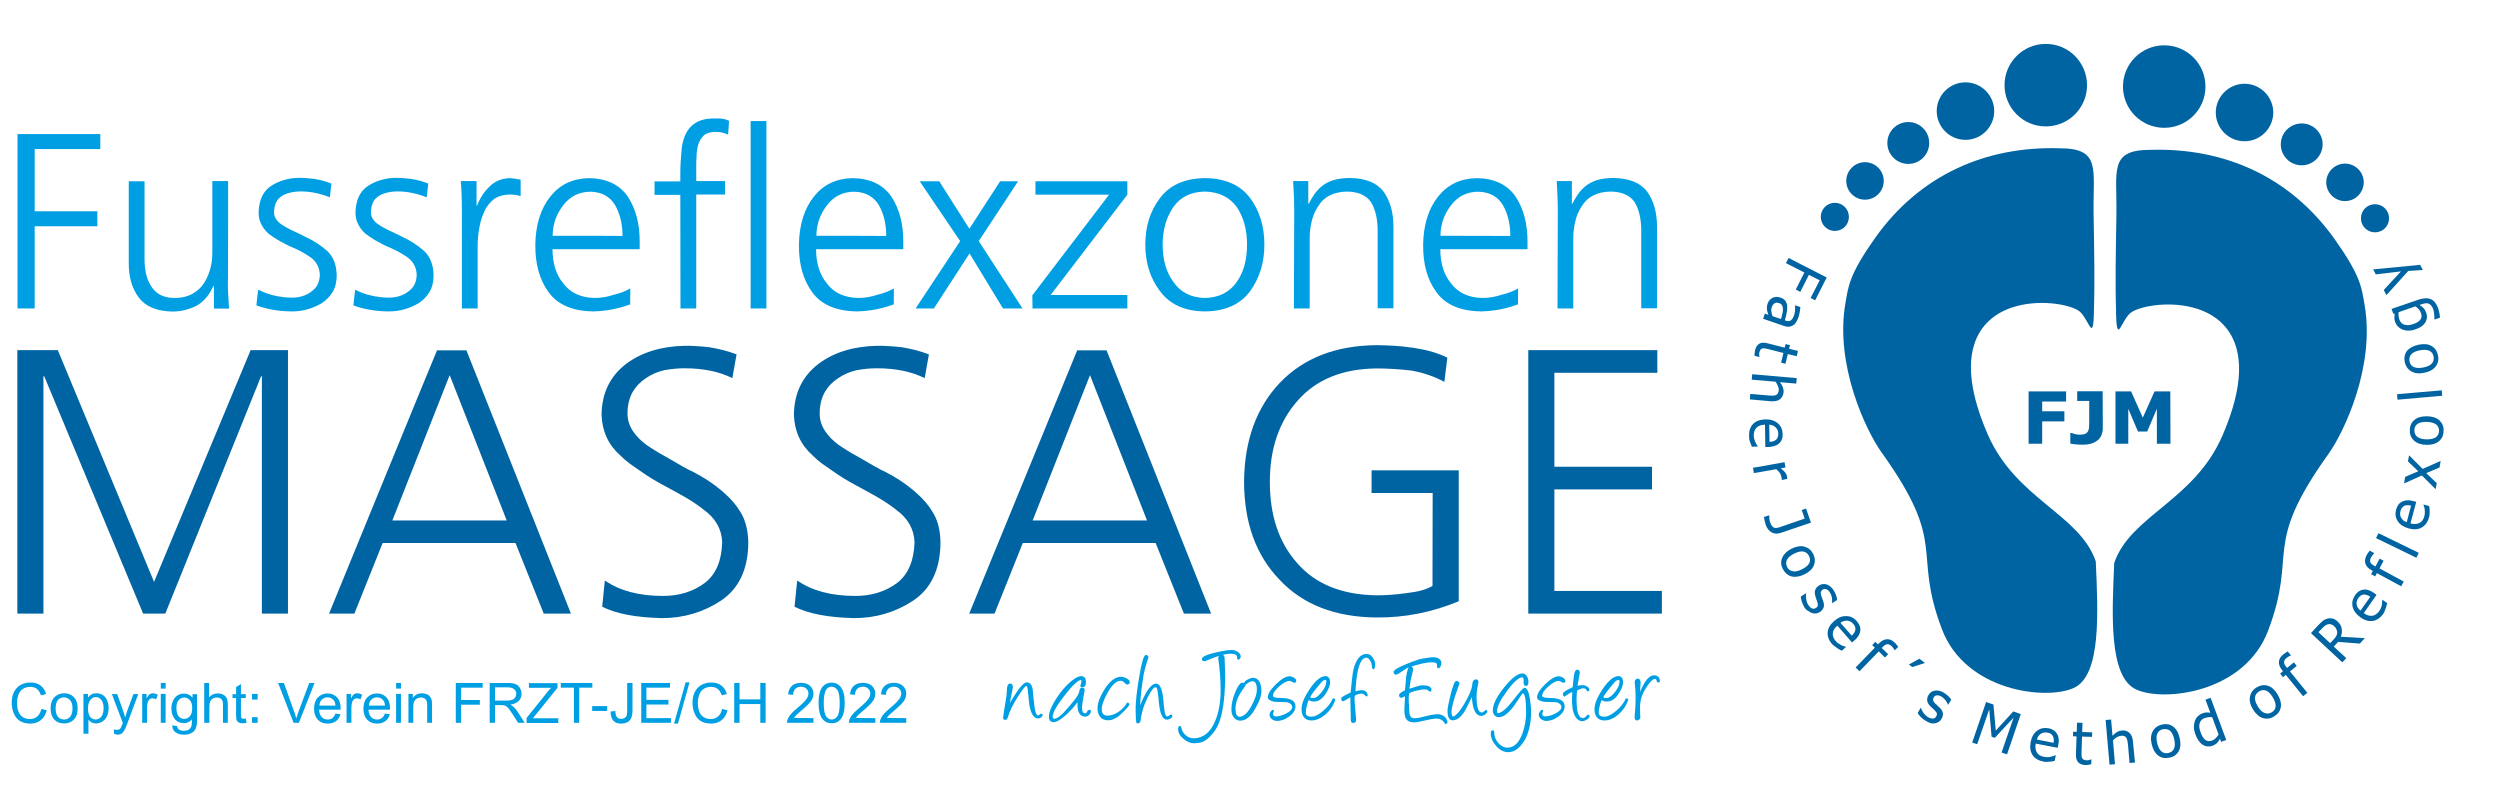 <?xml version="1.0" encoding="utf-8"?>
<!-- Generator: Adobe Illustrator 27.1.1, SVG Export Plug-In . SVG Version: 6.00 Build 0)  -->
<svg version="1.1" id="Ebene_1" xmlns="http://www.w3.org/2000/svg" xmlns:xlink="http://www.w3.org/1999/xlink" x="0px" y="0px"
     viewBox="0 0 1600 512" enable-background="new 0 0 1600 512" xml:space="preserve">
<g>
	<g>
		<path fill="#0064A3" d="M978.1,392.7h85.5v-14.5h-68.8v-65h62.5v-14.5h-62.5v-60.1h65.9v-14.5h-82.6L978.1,392.7L978.1,392.7z
			 M916.8,375c-3.9,2.3-9.4,3.8-16.7,4.6c-7.1,1-13.4,1.4-19.1,1.4c-22.2-0.3-39.1-7.2-50.7-20.5c-11.8-13.2-17.6-30.5-17.6-52.1
			c0-21.4,6-38.7,17.9-52.1c11.9-13.5,28.7-20.3,50.5-20.5c7.4,0,14.9,0.5,22.5,1.4c7.6,1.4,14.5,3.8,20.8,7.2l1.9-15.5
			c-6.3-3.1-13.5-5.1-21.7-6.3c-4.3-0.6-8.5-1.1-12.3-1.3c-3.9-0.2-7.6-0.4-11.1-0.4c-26.2,0.2-46.9,8.2-62.1,24.1
			c-15,15.8-22.6,36.8-22.9,63c0,26.4,7.6,47.4,22.7,63c14.8,15.9,35.6,24,62.3,24.2c17.9,0.1,35.3-3.3,52.4-10.4V301h-55.8v14.5
			h39.1L916.8,375L916.8,375z M697.6,240.1l36.5,93h-73.2C660.9,333,697.6,240.1,697.6,240.1z M620.3,392.7h16.2l18.1-45.2h85
			l18.1,45.2h17.4l-66.9-168.5h-18.8C689.4,224.1,620.3,392.7,620.3,392.7z M508.5,388.3c8.9,4.5,21.6,6.9,38.1,7.3
			c13.8,0,26.4-3.7,37.7-11.1c11.4-7.6,17.3-19.7,17.6-36.5c0-6.4-1-12-3.1-16.7c-1.1-2.4-2.5-4.7-4-6.8c-1.5-2.1-3.2-4-4.9-5.8
			c-7.2-7.2-16.1-13.4-26.6-18.3c-2.4-1.3-4.8-2.6-7.1-4s-4.6-2.7-6.9-4c-4.8-2.6-9-5.2-12.6-7.7c-3.7-2.7-6.6-5.7-8.7-8.9
			c-2.3-3.5-3.4-7.2-3.4-11.1c0-5.3,1.1-10,3.4-14c2.1-3.5,4.9-6.4,8.5-8.7c3.5-2.4,7.5-4.1,11.8-5.1c4.5-0.8,8.8-1.2,12.8-1.2
			c12.1,0,22.3,2.1,30.7,6.3l2.7-15.2c-5.5-2.1-11.3-3.6-17.6-4.6c-3.1-0.3-5.8-0.6-8.3-0.7c-2.5-0.2-4.9-0.2-7.1-0.2
			c-15.3,0.3-27.9,4.2-37.7,11.6c-10.3,7.9-15.5,18.7-15.7,32.4c0.3,10.6,4.3,19.4,12.1,26.3c1.8,1.8,3.7,3.5,5.9,5.1
			s4.4,3.1,6.6,4.6c2.3,1.6,4.5,3.1,6.9,4.6c2.3,1.4,4.7,2.8,7.1,4.1l7.2,3.9c2.4,1.3,4.7,2.6,7,3.9s4.4,2.6,6.5,4s4,2.8,5.8,4.2
			c7.7,5.5,11.7,12.4,12.1,20.8c-0.3,11.9-4,20.6-10.9,26.1c-7.4,5.6-16.4,8.5-27,8.5c-15.3,0-27.7-3.3-37.2-9.9L508.5,388.3
			L508.5,388.3z M385.4,388.3c8.9,4.5,21.6,6.9,38.2,7.3c13.8,0,26.4-3.7,37.7-11.1c11.4-7.6,17.3-19.7,17.6-36.5
			c0-6.4-1.1-12-3.1-16.7c-1.1-2.4-2.5-4.7-4-6.8c-1.5-2.1-3.2-4-4.9-5.8c-7.2-7.2-16.1-13.4-26.6-18.3c-2.4-1.3-4.8-2.6-7.1-4
			c-2.3-1.4-4.6-2.7-6.9-4c-4.8-2.6-9-5.2-12.6-7.7c-3.7-2.7-6.6-5.7-8.7-8.9c-2.3-3.5-3.4-7.2-3.4-11.1c0-5.3,1.1-10,3.4-14
			c2.1-3.5,4.9-6.4,8.4-8.7c3.5-2.4,7.5-4.1,11.8-5.1c4.5-0.8,8.8-1.2,12.8-1.2c12.1,0,22.3,2.1,30.7,6.3l2.7-15.2
			c-5.5-2.1-11.3-3.6-17.6-4.6c-3.1-0.3-5.8-0.6-8.3-0.7c-2.5-0.2-4.9-0.2-7.1-0.2c-15.3,0.3-27.8,4.2-37.7,11.6
			c-10.3,7.9-15.5,18.7-15.7,32.4c0.3,10.6,4.3,19.4,12.1,26.3c1.8,1.8,3.7,3.5,5.9,5.1c2.2,1.6,4.4,3.1,6.6,4.6
			c2.3,1.6,4.5,3.1,6.9,4.6c2.3,1.4,4.7,2.8,7.1,4.1l7.2,3.9c2.4,1.3,4.7,2.6,7,3.9s4.4,2.6,6.5,4s4,2.8,5.8,4.2
			c7.7,5.5,11.7,12.4,12.1,20.8c-0.3,11.9-3.9,20.6-10.9,26.1c-7.4,5.6-16.4,8.5-27,8.5c-15.3,0-27.7-3.3-37.2-9.9L385.4,388.3
			L385.4,388.3z M287.8,240.1l36.5,93h-73.2L287.8,240.1z M210.6,392.7h16.2l18.1-45.2h85l18.1,45.2h17.4l-66.9-168.5h-18.8
			C279.6,224.1,210.6,392.7,210.6,392.7z M11.1,392.7h16.7V240.8h0.5l63.3,151.9h14.2l61.3-151.9h0.5v151.9h16.7V224.1h-23.9
			L98.6,372.4L37,224.1H11.1V392.7z"/>
        <path fill="#009FE3" d="M996.8,197.4h10.1v-45.1c0-3.4,0.4-7,1.3-10.7c0.8-3.5,2.2-6.7,4-9.4c3.7-6.3,10-9.5,18.9-9.6
			c7,0.2,12,2.4,15,6.7c2.9,4.7,4.3,10.9,4.3,18.5v49.5h10.1v-52.1c0-9.2-2.1-16.6-6.2-22.4c-4.3-5.8-11.5-8.7-21.6-8.9
			c-4.2,0-7.7,0.5-10.7,1.4c-3,1-5.5,2.3-7.5,4c-1.9,1.6-3.5,3.4-4.8,5.3s-2.4,3.8-3.4,5.8h-0.3v-14.5h-9.7c0.2,3.3,0.4,6.6,0.5,9.7
			c0.1,3.2,0.2,6.3,0.2,9.4L996.8,197.4L996.8,197.4z M921.9,150.9c0-7,2.2-13.5,6.6-19.3c4.4-5.9,10.2-8.8,17.4-8.9
			c7.3,0.1,12.7,3,16.1,8.8c3.1,5.6,4.6,12.1,4.6,19.5L921.9,150.9L921.9,150.9z M971.6,184.6c-1.3,0.7-2.8,1.5-4.6,2.2
			s-3.7,1.3-5.8,1.8c-4.2,1.4-8.3,2.1-12.5,2.1c-8.9-0.2-15.5-3.3-20-9.3c-4.6-5.6-6.9-12.9-6.9-21.9h55.8v-5.1
			c0-11.2-2.5-20.7-7.5-28.4c-5.3-7.8-13.6-11.8-24.9-12c-10.5,0.2-18.8,4.2-24.8,11.8c-6.2,7.8-9.4,18.1-9.6,30.8
			c-0.1,12.4,2.7,22.5,8.5,30.4c5.8,8,15.3,12.1,28.6,12.3c8.2-0.2,16.1-1.7,23.6-4.5L971.6,184.6L971.6,184.6z M828.1,197.4h10.1
			v-45.1c0-3.4,0.4-7,1.3-10.7c0.8-3.5,2.2-6.7,4-9.4c3.7-6.3,10-9.5,18.9-9.6c7,0.2,12,2.4,15,6.7c2.9,4.7,4.3,10.9,4.3,18.5v49.5
			h10.1v-52.1c0-9.2-2.1-16.6-6.2-22.4c-4.3-5.8-11.5-8.7-21.6-8.9c-4.2,0-7.7,0.5-10.7,1.4c-3,1-5.5,2.3-7.5,4
			c-1.9,1.6-3.5,3.4-4.8,5.3s-2.4,3.8-3.4,5.8h-0.3v-14.5h-9.7c0.2,3.3,0.4,6.6,0.5,9.7c0.1,3.2,0.2,6.3,0.2,9.4L828.1,197.4
			L828.1,197.4z M751.1,132.3c4.5-6.3,11.1-9.5,20-9.7c8.9,0.2,15.7,3.5,20.3,9.7c4.5,6.6,6.7,14.7,6.7,24.3c0,9.8-2.2,17.8-6.7,24
			c-4.6,6.5-11.3,9.9-20.3,10.1c-8.8-0.2-15.5-3.6-20-10.1c-4.7-6.3-7-14.3-7-24C744.1,147.1,746.4,139,751.1,132.3 M742.3,186.2
			c6.3,8.6,15.9,13,28.8,13.1c13.1-0.1,22.8-4.5,29.1-13.1c6-8.4,9-18.3,9-29.6c0-11.6-3-21.5-9-29.7c-6.3-8.5-16-12.8-29.1-12.9
			c-13,0.2-22.6,4.5-28.8,12.9c-6.2,8.1-9.3,18-9.3,29.7C733,168.1,736.1,178,742.3,186.2 M660.8,197.4h60.7v-8.6h-49.1l49.1-64.2
			V116h-58.8v8.6h47.1L660.7,189L660.8,197.4L660.8,197.4z M586,197.4h11.7l22.8-35.2l21.4,35.2h12.5l-28-43.1l25.2-38.3h-11.5
			l-19.7,30.4L601.1,116h-12.5l25.9,38.3L586,197.4L586,197.4z M522.5,150.9c0-7,2.2-13.5,6.6-19.3c4.4-5.9,10.2-8.8,17.4-8.9
			c7.3,0.1,12.7,3,16.1,8.8c3.1,5.6,4.6,12.1,4.6,19.5C567.2,150.9,522.5,150.9,522.5,150.9z M572.1,184.6c-1.3,0.7-2.8,1.5-4.6,2.2
			s-3.7,1.3-5.8,1.8c-4.2,1.4-8.3,2.1-12.5,2.1c-8.8-0.2-15.5-3.3-20-9.3c-4.6-5.6-6.9-12.9-6.9-21.9h55.8v-5.1
			c0-11.2-2.5-20.7-7.5-28.4c-5.3-7.8-13.6-11.8-24.9-12c-10.5,0.2-18.8,4.2-24.8,11.8c-6.2,7.8-9.4,18.1-9.6,30.8
			c-0.1,12.4,2.7,22.5,8.5,30.4c5.8,8,15.3,12.1,28.6,12.3c8.2-0.2,16.1-1.7,23.6-4.5L572.1,184.6L572.1,184.6z M480.4,197.4h10.1
			V77.5h-10.1V197.4z M435.5,197.4h10.1v-72.9H464v-8.6h-18.4v-11c0-1.4,0.1-2.8,0.2-4.3c0-2.8,0.3-5.4,1-7.8
			c0.6-2.3,1.9-4.4,3.7-6.2c1.8-1.5,4.3-2.2,7.5-2.2c3,0,5.6,0.6,8,1.8l0.6-8.8c-1-0.6-2.3-1.1-4.2-1.4c-0.9-0.1-1.8-0.2-2.7-0.2
			h-2.6c-5.1,0-9.1,1-12,2.9c-2.9,1.8-5.1,4.4-6.6,7.8c-1.4,3.2-2.2,6.8-2.4,10.9c-0.2,2.1-0.4,4.3-0.5,6.4s-0.2,4.3-0.2,6.4v5.9
			h-16.5v8.6h16.5L435.5,197.4L435.5,197.4z M353.7,150.9c0-7,2.2-13.5,6.6-19.3c4.4-5.9,10.2-8.8,17.4-8.9c7.3,0.1,12.7,3,16.1,8.8
			c3.1,5.6,4.6,12.1,4.6,19.5C398.5,150.9,353.7,150.9,353.7,150.9z M403.4,184.6c-1.3,0.7-2.8,1.5-4.6,2.2
			c-1.8,0.7-3.7,1.3-5.8,1.8c-4.2,1.4-8.3,2.1-12.5,2.1c-8.8-0.2-15.5-3.3-20-9.3c-4.6-5.6-6.9-12.9-6.9-21.9h55.8v-5.1
			c0-11.2-2.5-20.7-7.5-28.4c-5.3-7.8-13.6-11.8-24.9-12c-10.5,0.2-18.8,4.2-24.8,11.8c-6.2,7.8-9.4,18.1-9.6,30.8
			c-0.1,12.4,2.7,22.5,8.5,30.4c5.8,8,15.3,12.1,28.6,12.3c8.2-0.2,16.1-1.7,23.6-4.5L403.4,184.6L403.4,184.6z M295.6,197.4h10.1
			v-40.3c0-3.9,0.4-7.8,1.1-11.5c0.6-3.6,1.7-7.1,3.2-10.4c1.6-3.3,3.7-5.9,6.2-7.8c2.6-1.8,5.8-2.8,9.7-2.9c2.7,0,5.1,0.3,7.3,1
			V115c-2.1-0.5-4.5-0.8-7-1c-5.2,0.2-9.5,2-12.8,5.3c-3.5,3.3-6.2,7.4-8.1,12.3H305v-15.7h-10.1c0.2,2.3,0.4,5,0.5,8.1
			c0.1,3,0.2,6.4,0.2,10.1V197.4L295.6,197.4z M226.2,195.5c7.3,2.6,15,3.8,22.8,3.8c6.7,0,13.1-1.8,19-5.3c2.9-1.9,5.2-4.3,6.9-7.2
			c1.7-2.8,2.6-6.3,2.6-10.7c-0.2-6.7-2.2-11.9-6.1-15.5c-4.2-3.7-8.8-6.7-13.9-9c-1.2-0.6-2.4-1.3-3.6-1.8
			c-1.2-0.6-2.4-1.1-3.6-1.7c-1.2-0.5-2.3-1.1-3.4-1.7c-1.1-0.6-2.2-1.1-3.1-1.7c-2-1.2-3.6-2.4-4.6-3.8c-1.2-1.5-1.8-3.1-1.8-4.8
			c0-2.7,0.5-4.9,1.4-6.7c0.7-1.6,2-2.9,3.7-4c3-1.9,7.1-2.9,12.5-2.9c6.1,0.1,12.1,1.4,18.1,3.8l1-8.8c-3.4-1.4-7.1-2.4-11-3
			c-1.8-0.2-3.5-0.4-5-0.5s-2.9-0.2-4.1-0.2c-6.9,0-13,1.7-18.2,5c-5.3,3.3-8.1,9.1-8.3,17.3c0,2.9,0.6,5.4,1.8,7.5
			c0.5,1.2,1.2,2.2,2,3.2s1.6,1.9,2.5,2.7c2.2,1.7,4.4,3.1,6.4,4.3l3.5,1.9c1.2,0.6,2.3,1.2,3.5,1.8c5.1,2,9.6,4.4,13.6,7.2
			c3.7,2.7,5.7,6.4,5.9,11.3c-0.2,4.7-2,8.2-5.3,10.5c-3.4,2.7-7.7,4-12.8,4c-8.1-0.2-15.2-1.9-21.3-5.1
			C227.2,185.6,226.2,195.5,226.2,195.5z M164.1,195.5c7.4,2.6,15,3.8,22.9,3.8c6.7,0,13-1.8,19-5.3c2.9-1.9,5.2-4.3,6.9-7.2
			c1.7-2.8,2.6-6.3,2.6-10.7c-0.2-6.7-2.2-11.9-6.1-15.5c-4.2-3.7-8.8-6.7-13.9-9c-1.2-0.6-2.4-1.3-3.6-1.8
			c-1.2-0.6-2.4-1.1-3.6-1.7c-1.2-0.5-2.3-1.1-3.4-1.7c-1.1-0.6-2.2-1.1-3.1-1.7c-2-1.2-3.6-2.4-4.6-3.8c-1.2-1.5-1.8-3.1-1.8-4.8
			c0-2.7,0.5-4.9,1.4-6.7c0.7-1.6,2-2.9,3.7-4c3-1.9,7.1-2.9,12.5-2.9c6.1,0.1,12.1,1.4,18.1,3.8l1-8.8c-3.4-1.4-7.1-2.4-11-3
			c-1.8-0.2-3.5-0.4-5-0.5s-2.9-0.2-4.1-0.2c-6.9,0-13,1.7-18.2,5c-5.3,3.3-8.1,9.1-8.3,17.3c0,2.9,0.6,5.4,1.8,7.5
			c0.5,1.2,1.2,2.2,2,3.2s1.6,1.9,2.5,2.7c2.2,1.7,4.4,3.1,6.4,4.3l3.5,1.9c1.2,0.6,2.3,1.2,3.5,1.8c5.1,2,9.6,4.4,13.6,7.2
			c3.7,2.7,5.7,6.4,5.9,11.3c-0.2,4.7-2,8.2-5.3,10.5c-3.4,2.7-7.7,4-12.8,4c-8.1-0.2-15.2-1.9-21.2-5.1
			C165,185.6,164.1,195.5,164.1,195.5z M146,115.9h-10.1V161c0,1.7-0.1,3.4-0.2,5.1c-0.2,1.7-0.5,3.4-0.9,5.1
			c-0.9,3.5-2.2,6.7-4,9.6c-1.8,3-4.3,5.3-7.3,7c-3.2,1.9-7.1,2.9-11.7,2.9c-6.7,0-11.6-2.3-14.7-7c-3.1-4.4-4.6-10.4-4.6-18.2V116
			H82.4v52c-0.1,9.1,2,16.5,6.4,22.4c4.3,5.8,11.4,8.7,21.4,9c4,0,7.7-0.6,10.9-1.8c2.9-0.9,5.4-2.1,7.5-3.8c2-1.7,3.7-3.5,5-5.4
			c0.6-0.9,1.2-1.8,1.6-2.7l1.4-2.7h0.3v14.5h9.7c-0.2-3.3-0.4-6.5-0.6-9.7c-0.2-3.2-0.2-6.3-0.1-9.4C146,178.2,146,115.9,146,115.9
			z M11.2,197.4h11v-52.6h40.1v-9.6H22.2V95.4h42v-9.6h-53C11.2,85.8,11.2,197.4,11.2,197.4z"/>
	</g>
    <g>
		<path fill="#009FE3" d="M646.3,449.9l0.6-1c4.8-8.1,8.2-12.2,10.2-12.2c1.9,0,3.2,1.4,3.8,4.2c0.2,2.1,0.4,4.3,0.6,6.4
			c0.4,3.5,0.6,5.5,0.7,5.9c0.5,3.1,1.3,4.7,2.2,4.7c0.4,0,1-0.4,1.7-1.2l1.2,0.4c0,0.9-0.3,1.6-1.1,2.1c-0.6,0.4-1.2,0.6-1.7,0.6
			c-3.2,0-5.2-3.6-6-10.9c-0.1-1.7-0.4-4.1-0.7-7.1c-0.2-1.8-0.6-2.8-0.9-2.8c-0.8,0-2.6,2.4-5.6,7.1s-5.1,9.1-6.3,13
			c-0.3,1.1-0.9,1.6-1.6,1.6c-1,0-1.5-0.5-1.4-1.5c0-0.4,0.7-5.1,2.2-14.2c0.1-1.1,0.2-2.7,0.3-4.7c0.2-1.8,0.8-2.8,2-2.8
			c0.7,0,1.1,0.2,1.4,0.7c0.1,0.5,0.3,1,0.4,1.5L646.3,449.9L646.3,449.9z"/>
        <path fill="#009FE3" d="M692.8,458.3c-2.1-0.8-3.2-3.2-3.2-7.5v-1.4c-2.2,3-4.6,5.7-7.3,8.1c-3.4,3.1-6.1,4.7-8.1,4.7
			c-0.6,0-1.2-0.2-1.7-0.5c-0.8-0.6-1.2-1.6-1.2-3c0-2.8,1.5-6.6,4.5-11.3c2.9-4.6,6.1-8.3,9.5-11.2c3.8-3.2,6.6-4.2,8.4-3
			c0.9,0.5,1.3,1.7,1.3,3.4c0,2.1-0.7,3.2-2.1,3.3c-1,0.1-1.5-0.3-1.5-1c0-0.1,0-0.2,0.1-0.3c0.4-1.1,0.6-2,0.6-2.8
			c0-0.5-0.1-0.7-0.2-0.7c-2.2,0.4-5.8,3.8-10.8,10.3c-5,6.4-7.4,10.9-7.4,13.3c0,0.8,0.4,1.3,1.1,1.3c1.9,0,5-2.5,9.2-7.6
			c2.9-3.5,4.5-5.4,4.7-5.8c1.3-1.8,2-3.4,2.2-4.9c0.1-1,0.6-1.5,1.6-1.5c1.4,0,1.9,0.7,1.6,2c-1.1,5.8-1.6,9.3-1.6,10.5
			c0,2.3,0.5,3.6,1.5,3.8c0.4,0.1,0.7,0,1.1-0.2c0.3-0.2,0.5-0.4,0.6-0.6c0.2-1,0.8-1.4,1.7-1.4c0.5,0,0.8,0.3,0.8,0.9
			c0,0.2-0.1,0.6-0.2,0.9c-0.7,1.7-2,2.6-3.8,2.6C693.9,458.6,693.3,458.4,692.8,458.3L692.8,458.3z"/>
        <path fill="#009FE3" d="M721.5,438.1c-0.5,0-1.2-0.4-1.9-1.2s-1.5-1.2-2.3-1.2c-2.8,0-5.6,2.5-8.4,7.6c-2.5,4.5-3.8,8-3.8,10.5
			c0,2.8,1.2,4.2,3.6,4.2c2.3,0,4.7-0.8,7-2.3c2.1-1.4,4-3.3,5.5-5.7c0.1-0.2,0.3-0.4,0.5-0.4c0.3,0,0.5,0.2,0.8,0.5
			c0.2,0.4,0.3,0.6,0.3,0.9c-0.2,0.7-1.4,2.2-3.8,4.5c-2.1,2.1-3.4,3.2-3.9,3.5c-2.2,1.2-3.6,1.8-4.2,1.8c-0.1,0-0.4,0-0.9,0.1
			s-0.8,0.1-0.8,0.1c-2.3,0-4.1-0.8-5.3-2.5c-1-1.4-1.5-3.1-1.5-5.2c0-3.3,1.5-7.3,4.4-12c3.4-5.4,7-8.2,10.8-8.2
			c0.6,0,1.6,0.3,2.9,0.8c1.6,0.7,2.5,1.6,2.6,2.6c0,0.4-0.1,0.8-0.5,1.1S721.8,438.2,721.5,438.1L721.5,438.1z"/>
        <path fill="#009FE3" d="M729.7,451.4l0.3-0.7c3.6-8.8,6.9-13.2,9.9-13.2c2.5,0,4.1,3.7,4.7,11c0.1,1.7,0.4,4.1,0.8,7.2
			c0.4,1.9,0.9,2.8,1.5,2.8c0.5,0,1-0.2,1.5-0.6c0.4-0.4,0.7-0.6,0.9-0.6c0.6,0,1,0.3,1,1c0,0.6-0.5,1.2-1.4,1.7
			c-0.8,0.4-1.5,0.6-2,0.6c-2.8,0-4.5-3.6-5.2-10.9c-0.1-1.7-0.4-4.1-0.8-7.1c-0.3-1.8-0.7-2.8-1.2-2.8c-1.3,0-3,2.1-5,6.2
			c-2.8,5.5-4.3,10.7-4.8,15.6c0,0.3-0.2,0.6-0.6,0.9c-0.4,0.3-0.8,0.5-1.2,0.5s-0.6-0.2-0.8-0.5c-0.3-0.9-0.5-3.7-0.5-8.6
			c0-4.7,0.7-11.4,2.2-20.2c1.6-9.7,3-14.5,4.3-14.5c1.1,0,1.7,0.6,1.7,1.6c0,0-0.4,1.3-1.2,3.7c-0.8,2.6-1.4,4.9-1.8,6.9
			C730.7,439.4,729.9,446.1,729.7,451.4L729.7,451.4z"/>
        <path fill="#009FE3" d="M779.7,463.7c-1.2,2.7-2.9,5.2-5,7.4c-2.6,2.7-5.3,4.2-7.9,4.4c-1.7,0.1-2.5,0.2-2.5,0.2
			c-2.3,0-4.5-0.9-6.7-2.7c-2.4-1.9-3.6-4-3.6-6.4c0-1.3,0.4-2,1.2-2c0.5,0,0.7,0.4,0.9,1.2c0.3,1.8,1.2,3.4,2.7,4.7
			c1.5,1.3,3.2,2,5,2c6.2,0,10.8-3.7,13.9-11c2.3-5.5,3.5-12.1,3.5-19.7c0-6.5-0.5-13.2-1.5-20.2c-0.1-0.6,0-1.1,0.4-1.7
			c0.4-0.7,1-1,1.7-1c0.9,0,1.5,0.5,1.8,1.4c0.1,0.3,0.2,1.1,0.2,2.4c0.2,4.4,0.3,8.1,0.3,11.4C783.9,447.5,782.5,457.4,779.7,463.7
			L779.7,463.7z M793.5,421.6c-0.6,0.8-1.2,0.8-1.7,0.1V421c0-1.1-0.5-1.9-1.6-2.3c-0.5-0.2-1.5-0.3-2.9-0.3
			c-3.3,0-8.1,1.4-14.4,4.1c-1.1,0.5-1.7,0.7-1.9,0.7c-1.2,0-1.8-0.5-1.8-1.4c0-1.4,2.8-2.8,8.4-4.1c4.7-1.1,8.3-1.7,10.6-1.7
			c1.3,0,2.5,0.3,3.7,1c1.4,0.8,2.2,1.9,2.2,3.4C794,420.7,793.8,421.1,793.5,421.6L793.5,421.6z"/>
        <path fill="#009FE3" d="M794.4,461.2c-1.9,0.2-3.5-0.5-4.7-2c-1.1-1.3-1.6-3-1.6-5.1c0-3.5,0.8-7.2,2.5-11.2c1.6-4,3.2-6,4.6-6
			c1.3,0,1.9,0.6,1.9,1.6c0,0.3-0.4,1-1.1,1.9c-3.5,4.7-5.3,9-5.3,13.1c0,3.5,0.9,5.2,2.6,5.2c2.6,0,5.2-2.4,7.8-7.2
			c2.2-4.2,3.3-7.5,3.3-10c0-3.6-0.9-5.5-2.7-5.5c-1.4,0-2.9,0.7-4.4,2.2l-0.5-0.3c-0.3-0.2-0.5-0.4-0.5-0.8c0-0.8,0.8-1.5,2.4-2.3
			c1.3-0.6,2.3-1,3-1c3.6,0,5.5,2.8,5.6,8.4c0.1,2.7-1.1,6.3-3.6,10.7C800.9,458.2,797.8,460.9,794.4,461.2L794.4,461.2z"/>
        <path fill="#009FE3" d="M828.3,437c-0.1,0-0.6-0.2-1.3-0.6s-1.3-0.6-1.7-0.6c-1.5-0.1-3.6,1-6.4,3.3c-2.8,2.4-4.2,4.5-4.2,6.2
			c0,0.9,1.6,1.4,4.9,1.4c6.3,0,9.5,1.8,9.5,5.3c0,2.5-1.4,4.7-4.2,6.7c-2.5,1.8-5.1,2.7-7.6,2.7c-1.1,0-2.2-0.4-3.1-1
			c-1.1-0.8-1.7-1.8-1.7-3.1c0-0.5,0.2-1.1,0.7-1.8c0.5-0.8,1.1-1.2,1.6-1.2c0.1,0,0.3,0,0.5,0.1c-0.1,0.8-0.2,1.4-0.4,1.8
			c-0.1,0.2-0.1,0.5-0.1,0.8c0,1,0.6,1.5,1.8,1.5c1.9,0,4-0.6,6.4-1.8c2.7-1.3,4-2.8,4-4.2c0-0.9-0.5-1.7-1.4-2.3
			c-0.8-0.5-1.6-0.8-2.5-0.8l-6.5-0.2c-1.1,0-2.1-0.3-3.1-0.7c-1.4-0.5-2.1-1.3-2.1-2.2c0-2.2,1.7-5,5.2-8.4s6.4-5.1,8.8-5.1
			c0.7,0,1.5,0.3,2.5,0.8c1.1,0.6,1.7,1.3,1.7,2.1C829.4,436.6,829.1,437,828.3,437L828.3,437z"/>
        <path fill="#009FE3" d="M837.7,448.1c-0.4,0.4-0.8,1.4-1.3,3.3c-0.5,1.8-0.7,3.4-0.7,4.7c0,1.7,1.2,2.6,3.5,2.6
			c2.2,0,4.8-1.3,7.8-3.9c2.9-2.5,4.9-5.1,6-7.8h1.1c0.4,0.4,0.6,0.8,0.4,1.1c-1.3,3.8-3.5,6.9-6.5,9.4c-2.9,2.4-5.8,3.6-8.7,3.6
			c-2.1,0-3.8-0.7-4.9-2.2c-1.1-1.4-1.5-3.3-1.4-5.7c0.2-3.4,2-7.5,5.4-12.5c3.6-5.3,7-8,10-8c1,0,1.8,0.5,2.3,1.4
			c0.4,0.7,0.6,1.4,0.6,2.2c0,2.2-0.9,4.7-2.8,7.6c-2.2,3.4-4.7,5.1-7.5,5.1c-1.3,0-2.4-0.3-3.1-0.9L837.7,448.1L837.7,448.1z
			 M847.9,435.2c-0.9,0.2-1.6,0.7-2.3,1.6c-4.7,5.5-7,8.6-7,9.5c0,0.2,0.5,0.4,1.5,0.5c1.8,0.1,3.7-1.2,5.7-3.8c2-2.5,3-4.8,3-6.8
			C848.9,435.3,848.6,435,847.9,435.2L847.9,435.2z"/>
        <path fill="#009FE3" d="M879,428.4c-0.5-0.2-0.8-0.6-0.9-1.3c-0.1-0.6-0.1-1.1-0.2-1.7c-0.1-0.9-0.5-1.9-1.2-2.9
			c-0.7-1.1-1.5-1.6-2.3-1.6c-2.3,0-4.1,2.8-5.4,8.4c-0.6,2.8-1.2,7.2-1.5,13.1c0.3,0,0.9-0.2,1.8-0.4c0.8-0.2,1.4-0.3,1.9-0.3
			c2,0,3.3,0.7,3.9,2.3c0.1,0.3,0.2,0.5,0.2,0.8c0,0.5-0.2,0.8-0.5,0.9s-0.8-0.1-1.2-0.7c-0.7-0.8-1.4-1.1-2.4-1.1
			c-0.7,0-1.5,0.2-2.4,0.5s-1.5,0.6-1.7,1c-0.1,0.2-0.2,0.8-0.2,1.8c0,1.4,0.2,3.8,0.5,7.3s0.5,5.5,0.5,6c0,1.5-0.6,2.2-1.8,2.2
			s-1.7-0.8-1.6-2.4c0-0.4,0-0.5,0-0.5c0-1.1-0.1-5.6-0.3-13.5c-0.7,0.4-1.9,1-3.5,2c-0.6,0.4-1,0.5-1.1,0.5c-0.8,0-1.2-0.6-1.2-1.7
			c0-0.4,0.1-0.6,0.3-0.8c0.6-0.5,2.3-1.5,5.1-2.8l0.6-0.3c0.7-7.6,1.3-12.5,1.8-14.7c1.7-6.7,4.5-10,8.6-10c1.4,0,2.7,0.8,3.8,2.4
			c1,1.4,1.5,2.8,1.5,4.3C880.1,427.1,879.8,428.1,879,428.4L879,428.4z"/>
        <path fill="#009FE3" d="M920.6,427.7c-0.3,0-0.6-0.1-0.7-0.3c-0.1-0.2-0.2-0.5-0.2-0.8v-0.8c0-0.8-0.3-1.3-0.8-1.6
			c-0.5-0.2-1.3-0.3-2.7-0.3c-3.6,0-8.7,1.2-15.3,3.5c-0.3,0.1-1.5,0.9-3.6,2.3s-3.3,2.1-3.6,2.1c-1.2,0-1.8-0.6-1.8-1.8
			c0-1,2.4-2.6,7.2-4.6c3.3-1.4,6.4-2.6,9.4-3.5c1-0.3,3.4-0.7,7.3-1.2c0.4,0,0.8-0.1,1.2-0.1c1.5,0,2.8,0.3,3.8,0.9
			c1.1,0.7,1.7,1.7,1.7,2.9c0,0.8-0.3,1.7-0.8,2.6C921.4,427.4,921,427.6,920.6,427.7L920.6,427.7z M902,440.8
			c0.5-0.1,1.9-0.6,4.2-1.3c1.7-0.6,3.1-0.9,4.2-0.9c3.3,0,5.3,0.8,5.8,2.4l-0.3,1.6c-0.9,0.1-1.6-0.2-2-0.8
			c-0.3-0.4-1.1-0.6-2.4-0.6c-1,0-2.8,0.3-5.2,0.9c-2.8,0.7-4.2,1.3-4.4,1.8c-0.3,1.1-0.4,2.7-0.3,5c0.1,1.8,0.2,3.6,0.3,5.4
			c0,1.7,0.2,2.8,0.5,3.6c0.5,1.2,1.4,1.8,2.9,1.8s3.8-0.4,7.1-1.3c3.4-0.9,6-1.3,7.8-1.3c1.5,0,2.9,0.5,4.1,1.4
			c1.4,1.1,2.1,2.5,2.1,4.2l-1.5,0.8c-1.1-2.4-3-3.6-5.7-3.6c-1.6,0-4,0.4-7.2,1.2c-3.2,0.8-5.6,1.2-7.2,1.2c-2.5,0-4.2-0.9-5.1-2.6
			c-0.6-1.1-0.9-3-0.9-5.5c0-1,0.1-2.4,0.2-4.3c0.1-2,0.2-3.4,0.2-4.3c-1.1,0.6-1.9,1-2.3,1c-1,0-1.5-0.6-1.5-1.9
			c0-0.7,1.3-1.7,3.8-2.9c0.1-1.7,0.4-4.4,0.7-8.2c0.6-4.8,1.5-7.1,2.7-7.1s1.8,0.7,1.8,2.2c0,0-0.3,1.1-0.8,3.6
			C903,434.1,902.5,437,902,440.8L902,440.8z"/>
        <path fill="#009FE3" d="M941.9,446.3c-2.4,5-4,8.1-4.7,9.2c-2.4,3.7-4.9,5.5-7.6,5.5c-2.1,0-3.2-2.1-3.2-6.3
			c0-1.2,0.6-4.5,1.9-9.8c1.5-6,2.7-9.1,3.7-9.1c0.5,0,1,0.1,1.4,0.5c0.5,0.3,0.7,0.6,0.7,1c0,0.2-0.1,0.5-0.2,0.8l-0.6,1.5
			c-2.8,7.7-4.3,13-4.3,16.1c0,1.9,0.3,2.8,1,2.8c0.8,0,2.1-1,3.8-3.1c1.8-2.3,3.6-5.2,5.4-8.7c2-3.9,3-6.9,3.1-9
			c0-0.7,0.2-1.4,0.7-2c0.4-0.6,0.9-0.9,1.5-0.9c1.1,0,1.7,0.6,1.7,1.7c0,0.2-0.2,1.3-0.6,3.3c-0.4,2-0.6,3.9-0.6,5.7
			c0,7,1.1,10.5,3.3,10.5c0.5,0,1.1-0.3,1.7-0.9c0.3-0.3,0.7-0.6,1.2-0.9c0.5,0.4,0.7,0.8,0.7,1c0,0.8-0.6,1.5-1.6,2.2
			c-0.9,0.5-1.6,0.8-2.2,0.8c-3.5,0-5.5-3.8-6.1-11.5L941.9,446.3L941.9,446.3z"/>
        <path fill="#009FE3" d="M965.3,481.4c-2.8,0-5.4-1.3-7.7-3.9s-3.5-5.3-3.5-8.2c0-1.3,0.4-1.9,1.3-1.9c0.6,0,0.9,0.4,0.9,1.1
			c-0.1,2.6,0.8,4.9,2.5,6.9c1.8,2,3.7,3.1,5.9,3.1c4.4,0,7.7-3.3,9.9-9.8c1.4-4.2,2.1-8.4,2.1-12.5c0-8.3-0.7-12.5-2.2-12.5
			c-0.1,0-0.6,0.7-1.5,2.1c-2.8,4.2-4.7,7-5.8,8.2c-2.9,3.3-5.5,5-7.9,5c-1.3,0-2.3-0.5-3-1.4c-0.6-0.8-0.9-1.8-0.9-3
			c0-3.8,2.4-8.6,7.2-14.6s8.7-9,11.7-9c1.3,0,2.3,0.7,3,2c0.6,1,0.9,2.1,0.9,3.2c0,1.9-0.5,2.8-1.5,2.8c-1.3,0-1.8-1.1-1.6-3.4
			c0.1-1.4-0.2-2.1-0.8-2.1c-1.7,0-3.9,1.6-6.8,4.9c-2.1,2.4-3.7,4.6-4.9,6.6c-0.9,1.1-1.9,2.6-2.8,4.5c-1.1,2.3-1.7,4.1-1.7,5.5
			c0,1,0.2,1.4,0.5,1.4c1.6,0,3.8-1.4,6.4-4.2c1-1,3.1-3.6,6.4-7.8c2.2-2.8,3.7-4.2,4.3-4.2c1.5,0,2.6,2.2,3.4,6.7
			c0.5,3,0.8,5.9,0.8,8.8c0,7.1-1.4,13.2-4.2,18.2C972.5,478.9,969.2,481.4,965.3,481.4L965.3,481.4z"/>
        <path fill="#009FE3" d="M1000.6,437c-0.1,0-0.6-0.2-1.3-0.6s-1.3-0.6-1.7-0.6c-1.5-0.1-3.7,1-6.4,3.3c-2.8,2.4-4.2,4.5-4.2,6.2
			c0,0.9,1.6,1.4,4.9,1.4c6.3,0,9.5,1.8,9.5,5.3c0,2.5-1.4,4.7-4.2,6.7c-2.5,1.8-5.1,2.7-7.6,2.7c-1.1,0-2.2-0.4-3.1-1
			c-1.1-0.8-1.7-1.8-1.7-3.1c0-0.5,0.2-1.1,0.7-1.8c0.5-0.8,1.1-1.2,1.6-1.2c0.2,0,0.3,0,0.5,0.1c-0.1,0.8-0.2,1.4-0.4,1.8
			c-0.1,0.2-0.1,0.5-0.1,0.8c0,1,0.6,1.5,1.8,1.5c1.9,0,4-0.6,6.4-1.8c2.7-1.3,4-2.8,4-4.2c0-0.9-0.5-1.7-1.4-2.3
			c-0.8-0.5-1.6-0.8-2.5-0.8l-6.5-0.2c-1.1,0-2.1-0.3-3.1-0.7c-1.4-0.5-2.1-1.3-2.1-2.2c0-2.2,1.7-5,5.2-8.4s6.4-5.1,8.8-5.1
			c0.7,0,1.5,0.3,2.4,0.8c1.1,0.6,1.7,1.3,1.7,2.1C1001.8,436.6,1001.4,437,1000.6,437L1000.6,437z"/>
        <path fill="#009FE3" d="M1009.6,438.9c1-0.2,2.2-0.4,3.6-0.4c0.6,0,1.4,0.2,2.3,0.7c1.1,0.6,1.7,1.4,1.7,2.2c0,0.2,0,0.3-0.1,0.4
			v0.1c0,0,0,0-0.1,0.3c-0.2,0.1-0.3,0.1-0.3,0.2h-0.1c-0.1,0.1-0.3,0.1-0.5,0.1c-0.1,0-0.3-0.1-0.5-0.4c-0.4-1.1-1.2-1.6-2.2-1.6
			c-0.4,0-0.8,0.1-1.2,0.2c-0.9,0.2-1.9,0.7-2.9,1.3c0,0.1,0,0.3,0,0.5c-0.3,2.3-0.4,5-0.2,8.2c0.2,5.9,1.6,8.9,4,8.9
			c0.7,0,1.3-0.4,1.9-1.1c0.6-0.7,1-1.1,1.2-1.1c0.7,0,1.1,0.3,1.1,1c0,0.8-0.7,1.6-2,2.3c-1.1,0.6-1.9,0.9-2.4,0.9
			c-2,0-3.7-1.1-4.9-3.3c-0.8-1.6-1.4-3.4-1.6-5.3c-0.4-3.4-0.4-6.8-0.1-10.1c-1.3,0.4-2.8,1.3-4.5,2.6c-0.2,0.2-0.4,0.3-0.6,0.3
			c-0.6,0-0.9-0.6-0.9-1.9c0-0.8,1.8-2,5.5-3.8c0.2,0,0.4-0.1,0.7-0.2c0.1-1.5,0.4-3.8,0.7-6.8s1.1-4.5,2.3-4.5c1,0,1.5,0.6,1.6,1.9
			L1009.6,438.9L1009.6,438.9z"/>
        <path fill="#009FE3" d="M1025.2,448.1c-0.4,0.4-0.8,1.4-1.3,3.3c-0.5,1.8-0.7,3.4-0.7,4.7c0,1.7,1.2,2.6,3.5,2.6
			c2.2,0,4.8-1.3,7.8-3.9c2.9-2.5,4.9-5.1,6-7.8h1.1c0.4,0.4,0.6,0.8,0.4,1.1c-1.3,3.8-3.5,6.9-6.5,9.4c-2.9,2.4-5.8,3.6-8.7,3.6
			c-2.1,0-3.8-0.7-4.9-2.2c-1.1-1.4-1.6-3.3-1.4-5.7c0.2-3.4,2-7.5,5.4-12.5c3.6-5.3,7-8,10-8c1,0,1.8,0.5,2.3,1.4
			c0.4,0.7,0.6,1.4,0.6,2.2c0,2.2-0.9,4.7-2.8,7.6c-2.2,3.4-4.7,5.1-7.6,5.1c-1.3,0-2.4-0.3-3.1-0.9L1025.2,448.1L1025.2,448.1z
			 M1035.5,435.2c-0.8,0.2-1.6,0.7-2.3,1.6c-4.7,5.5-7,8.6-7,9.5c0,0.2,0.5,0.4,1.6,0.5c1.7,0.1,3.6-1.2,5.7-3.8c2-2.5,3-4.8,3-6.8
			C1036.5,435.3,1036.1,435,1035.5,435.2L1035.5,435.2z"/>
        <path fill="#009FE3" d="M1049.7,442.8c2.8-7.1,5.8-10.6,8.9-10.6c2.1,0,3.3,1,3.7,2.9c0.2,1.2-0.2,1.7-1.1,1.7
			c-0.3,0-0.5-0.1-0.7-0.4c-0.1-0.2-0.2-0.5-0.3-0.8l-0.1-0.4c-0.1-0.4-0.4-0.7-0.9-0.7c-1.1,0-2.5,1.2-4.2,3.5
			c-2,2.8-3.4,5.3-4.2,7.5c-0.8,2.4-1.3,5.2-1.2,8.3c0,0.1,0.1,1.9,0.2,5.5c0,0.4-0.2,0.8-0.7,1.2c-0.4,0.4-0.9,0.6-1.3,0.6
			c-1.3,0-1.8-1-1.6-2.9c0.4-4.5,0.6-8.3,0.6-11.3c0-3.1-0.2-6.6-0.6-10.5c0-0.4,0.1-0.9,0.6-1.4c0.4-0.5,0.9-0.7,1.3-0.7
			c0.7,0,1.3,0.4,1.6,1.1c0.2,0.5,0.3,1,0.3,1.5C1049.8,439.3,1049.7,441.2,1049.7,442.8L1049.7,442.8z"/>
	</g>
    <g>
		<g>
			<defs>
				<rect id="SVGID_1_" x="1105.5" width="487.2" height="512"/>
			</defs>
            <clipPath id="SVGID_00000155836140524458973070000010082591371299381894_">
				<use xlink:href="#SVGID_1_" overflow="visible"/>
			</clipPath>
            <g clip-path="url(#SVGID_00000155836140524458973070000010082591371299381894_)">
				<path fill="#0064A3" d="M1389.1,284h-8.7v-22.4l-6.2,14.6h-5.9l-6.2-14.6V284h-8.2v-33.5h10l7.5,16.8l7.5-16.8h10.1L1389.1,284
					L1389.1,284z M1345.8,274.2c0,1.5-0.3,2.8-0.8,4.1c-0.5,1.3-1.3,2.4-2.3,3.3c-1.1,0.9-2.4,1.7-4,2.2s-3.5,0.8-5.7,0.8
					c-1.5,0-3-0.1-4.4-0.2s-2.6-0.3-3.6-0.5v-6.8h0.8c0.7,0.3,1.5,0.5,2.2,0.7c0.8,0.2,1.8,0.4,3,0.4c1.6,0,2.8-0.2,3.6-0.6
					c0.8-0.4,1.5-1,1.8-1.8c0.4-0.7,0.5-1.5,0.6-2.4c0-0.9,0.1-2,0.1-3.4v-13.4h-7.7v-6.2h16.3L1345.8,274.2L1345.8,274.2z
					 M1322.3,257H1307v6.2h14.2v6.5H1307V284h-8.7v-33.5h24V257z"/>
                <path fill-rule="evenodd" clip-rule="evenodd" fill="#0064A3" d="M1376.1,95.9c47.4-1.5,89.6,17.1,118.1,57.2
					c16.8,23.7,17.2,30.9,19.1,41.8c7,39.7-13.3,81.9-23,95.5c-43.3,60.4-19.4,62.2-38.7,113.2c-15,39.8-66.6,45.8-84.4,37.7
					c-17.8-8.1-15.5-48.7-14.1-81c10.4-30.4,51.1-39.7,69.2-81.4c22.3-51.3,6.2-74-15.9-81.2c-16.5-5.4-35.6-2.1-42.1,2
					s-9.4,21.8-10,1.9s-0.2-40.2,0.2-63.9C1355,109.5,1349.4,95.9,1376.1,95.9"/>
                <path fill-rule="evenodd" clip-rule="evenodd" fill="#0064A3" d="M1385.1,81.8c-14.6,0-26.4-11.8-26.4-26.4s11.8-26.4,26.4-26.4
					s26.4,11.8,26.4,26.4S1399.7,81.8,1385.1,81.8"/>
                <path fill-rule="evenodd" clip-rule="evenodd" fill="#0064A3" d="M1436.5,90.4c-10.2,0-18.4-8.3-18.4-18.4s8.3-18.4,18.4-18.4
					s18.4,8.3,18.4,18.4S1446.6,90.4,1436.5,90.4"/>
                <path fill-rule="evenodd" clip-rule="evenodd" fill="#0064A3" d="M1473.1,105.8c-7.4,0-13.4-6-13.4-13.4s6-13.4,13.4-13.4
					s13.4,6,13.4,13.4C1486.4,99.8,1480.4,105.8,1473.1,105.8"/>
                <path fill-rule="evenodd" clip-rule="evenodd" fill="#0064A3" d="M1500.8,128.7c-6.6,0-12-5.4-12-12s5.4-12,12-12s12,5.4,12,12
					C1512.7,123.4,1507.4,128.7,1500.8,128.7"/>
                <path fill-rule="evenodd" clip-rule="evenodd" fill="#0064A3" d="M1520,148.7c-5,0-9-4-9-9s4-9,9-9s9,4,9,9
					S1525,148.7,1520,148.7"/>
                <path fill-rule="evenodd" clip-rule="evenodd" fill="#0064A3" d="M1318.3,94.9c-47.4-1.5-89.6,17.1-118.1,57.2
					c-16.8,23.7-17.2,30.9-19.1,41.8c-7,39.7,13.3,81.9,23,95.5c43.3,60.4,19.4,62.2,38.7,113.2c15,39.8,66.6,45.8,84.4,37.7
					c17.8-8.1,15.5-48.7,14.1-81c-10.4-30.4-51.1-39.7-69.2-81.4c-22.3-51.3-6.2-74,15.9-81.2c16.5-5.4,35.6-2.1,42.1,2
					s9.4,21.8,10,1.9s0.2-40.2-0.2-63.9C1339.4,108.6,1345,94.9,1318.3,94.9"/>
                <path fill-rule="evenodd" clip-rule="evenodd" fill="#0064A3" d="M1309.3,80.9c14.6,0,26.4-11.8,26.4-26.4s-11.8-26.4-26.4-26.4
					s-26.4,11.8-26.4,26.4S1294.7,80.9,1309.3,80.9"/>
                <path fill-rule="evenodd" clip-rule="evenodd" fill="#0064A3" d="M1257.9,89.5c10.2,0,18.4-8.3,18.4-18.4s-8.3-18.4-18.4-18.4
					c-10.2,0-18.4,8.3-18.4,18.4S1247.7,89.5,1257.9,89.5"/>
                <path fill-rule="evenodd" clip-rule="evenodd" fill="#0064A3" d="M1221.3,104.9c7.4,0,13.4-6,13.4-13.4s-6-13.4-13.4-13.4
					s-13.4,6-13.4,13.4S1213.9,104.9,1221.3,104.9"/>
                <path fill-rule="evenodd" clip-rule="evenodd" fill="#0064A3" d="M1193.6,127.8c6.6,0,12-5.4,12-12s-5.4-12-12-12s-12,5.4-12,12
					S1187,127.8,1193.6,127.8"/>
			</g>
		</g>
	</g>
    <g>
		<g>
			<defs>
				<rect id="SVGID_00000164507577838947545300000016591325876127191201_" x="1119.4" y="28.1" width="444.4" height="461.6"/>
			</defs>
            <clipPath id="SVGID_00000129890303145551579410000015960630521062060420_">
				<use xlink:href="#SVGID_00000164507577838947545300000016591325876127191201_" overflow="visible"/>
			</clipPath>
            <g clip-path="url(#SVGID_00000129890303145551579410000015960630521062060420_)">
				<path fill-rule="evenodd" clip-rule="evenodd" fill="#0064A3" d="M1174.3,147.8c5,0,9-4,9-9s-4-9-9-9s-9,4-9,9
					C1165.3,143.7,1169.3,147.8,1174.3,147.8"/>
                <path fill="#0064A3" d="M1518.8,172.4l30.1-2.9l1.7,3.3l-9.3,0.6l-14,15.5l-1.7-3.3l11-11.9l-16.1,1.9L1518.8,172.4
					L1518.8,172.4z M1558,204.2c0-0.3,0-0.6,0-1.1s0-1-0.1-1.6s-0.1-1.3-0.2-1.8s-0.2-1.1-0.4-1.7c-0.4-1-0.8-1.8-1.3-2.4
					c-0.5-0.6-1.1-1-1.7-1.3c-0.6-0.2-1.2-0.3-1.9-0.2c-0.7,0.1-1.4,0.2-2.2,0.5l-1.7,0.6c1.1,0.6,1.9,1.3,2.6,2s1.2,1.7,1.7,3
					c0.8,2.2,0.5,4.3-0.6,6.2c-1.2,1.9-3.3,3.4-6.4,4.4c-1.6,0.6-3.1,0.8-4.5,0.8s-2.7-0.3-3.8-0.7c-1.1-0.5-2-1.1-2.8-1.9
					c-0.8-0.8-1.4-1.8-1.8-2.9c-0.4-1-0.5-1.9-0.5-2.8c0-0.8,0.1-1.7,0.2-2.6l-0.9,0.1l-1.1-3.1l17.2-5.9c3.3-1.1,6-1.2,8-0.3
					s3.6,2.9,4.6,5.8c0.3,1,0.6,2,0.8,3c0.2,1,0.3,2,0.4,3l-3.4,1.2L1558,204.2L1558,204.2z M1545.8,196.1l-10.7,3.7
					c-0.1,1-0.1,1.8,0,2.5s0.2,1.5,0.5,2.2c0.6,1.7,1.6,2.8,3.2,3.3s3.5,0.4,5.7-0.4c2.2-0.7,3.7-1.7,4.5-2.8c0.9-1.1,1-2.5,0.5-4.1
					c-0.3-0.8-0.8-1.7-1.4-2.5C1547.4,197.2,1546.7,196.6,1545.8,196.1 M1548.7,224.2c-2.6,0.5-4.4,1.3-5.5,2.6
					c-1.1,1.2-1.4,2.7-1.1,4.4c0.3,1.8,1.2,3,2.7,3.7s3.5,0.8,6.1,0.3c2.5-0.5,4.3-1.3,5.4-2.5s1.5-2.7,1.2-4.5
					c-0.3-1.7-1.2-3-2.7-3.7C1553.3,223.8,1551.2,223.7,1548.7,224.2 M1548,220.6c3.4-0.7,6.2-0.4,8.3,0.9c2.2,1.3,3.5,3.3,4,6
					c0.6,2.8,0,5.2-1.6,7.2s-4,3.3-7.3,3.9c-3.4,0.7-6.1,0.3-8.3-1c-2.2-1.3-3.5-3.3-4.1-6c-0.5-2.7,0-5.1,1.5-7.1
					C1542.2,222.6,1544.6,221.3,1548,220.6 M1562.7,249.8l0.3,3.5l-28.6,2.5l-0.3-3.5L1562.7,249.8z M1553.1,270
					c-2.6,0-4.6,0.4-5.9,1.3s-2,2.3-2,4.1c0,1.8,0.6,3.2,1.9,4.2s3.2,1.5,5.9,1.6c2.6,0,4.5-0.4,5.9-1.3c1.3-1,2-2.3,2.1-4.1
					c0-1.8-0.6-3.2-1.9-4.2C1557.6,270.6,1555.7,270.1,1553.1,270 M1553.2,266.4c3.5,0.1,6.1,0.9,8,2.6c1.8,1.7,2.8,3.9,2.7,6.7
					c0,2.9-1.1,5.1-3,6.7c-2,1.6-4.6,2.4-8,2.3s-6.1-1-7.9-2.7c-1.9-1.7-2.8-4-2.7-6.7c0-2.8,1-5,3-6.6
					C1547,267.2,1549.7,266.4,1553.2,266.4 M1562,295l-0.7,4.2l-8.5,3.6l6.7,6.4l-0.7,3.9l-8.8-8.8l-11.4,5.1l0.7-4.2l8.4-3.6
					l-6.6-6.3l0.7-3.9l8.7,8.7L1562,295L1562,295z M1543.1,323.6c-0.9-0.2-1.7-0.3-2.4-0.3c-0.7,0-1.3,0.1-1.9,0.4s-1.1,0.7-1.5,1.2
					s-0.8,1.3-1,2.2c-0.2,0.9-0.3,1.7-0.2,2.4c0.1,0.7,0.3,1.4,0.7,2c0.4,0.6,0.9,1.2,1.4,1.6c0.6,0.4,1.3,0.8,2.1,1.1L1543.1,323.6
					L1543.1,323.6z M1554.6,330.9c-0.8,3.2-2.4,5.4-4.7,6.7c-2.3,1.3-5,1.5-8.3,0.6c-3.2-0.9-5.6-2.4-7-4.6
					c-1.5-2.2-1.8-4.7-1.1-7.4c0.3-1.2,0.8-2.3,1.4-3.1c0.6-0.9,1.4-1.5,2.3-2c1-0.5,2-0.8,3.2-0.9s2.6,0.1,4.2,0.5l1.8,0.5
					l-3.7,13.8c2.3,0.6,4.2,0.5,5.8-0.3c1.5-0.8,2.6-2.3,3.1-4.4c0.2-0.7,0.3-1.5,0.3-2.2c0-0.8,0-1.4-0.1-2.1s-0.2-1.3-0.4-1.7
					c-0.1-0.5-0.3-0.9-0.4-1.2l0.1-0.2l3.6,1c0.1,0.4,0.1,1,0.2,1.6s0.1,1.2,0.1,1.7c0,0.7,0,1.3-0.1,1.9
					C1555,329.4,1554.9,330.1,1554.6,330.9 M1517,381.9c-0.8-0.5-1.5-0.9-2.2-1.1s-1.3-0.3-1.9-0.3s-1.3,0.2-1.9,0.6
					s-1.1,0.9-1.7,1.7c-0.5,0.8-0.9,1.5-1,2.2s-0.2,1.4,0,2.1c0.1,0.7,0.4,1.4,0.8,2s0.9,1.2,1.6,1.7L1517,381.9L1517,381.9z
					 M1525.4,392.7c-1.9,2.7-4.1,4.2-6.7,4.7c-2.5,0.4-5.2-0.3-8-2.3c-2.7-1.9-4.4-4.2-5-6.7c-0.6-2.6-0.1-5,1.5-7.4
					c0.7-1.1,1.5-1.9,2.4-2.5s1.8-1,2.9-1.1c1.1-0.2,2.2-0.1,3.3,0.3c1.1,0.3,2.4,1,3.7,1.9l1.5,1.1l-8.2,11.7
					c1.9,1.4,3.8,1.9,5.5,1.7c1.7-0.3,3.2-1.3,4.4-3c0.4-0.6,0.8-1.3,1.1-2c0.3-0.7,0.5-1.4,0.6-2c0.1-0.7,0.2-1.3,0.2-1.8
					s0-0.9,0-1.3l0.1-0.2l3.1,2.2c-0.1,0.4-0.2,1-0.4,1.6c-0.2,0.6-0.3,1.2-0.5,1.6c-0.2,0.7-0.5,1.2-0.7,1.7
					C1526.2,391.4,1525.8,392,1525.4,392.7 M1493.8,400.7c-0.6-0.5-1.2-0.9-1.8-1.1c-0.6-0.2-1.3-0.2-2-0.1
					c-0.6,0.1-1.2,0.4-1.8,0.8c-0.6,0.4-1.2,1-1.9,1.7l-2.5,2.6l7.5,7l2.2-2.3c0.7-0.8,1.3-1.5,1.7-2.2c0.4-0.7,0.6-1.5,0.6-2.3
					c0-0.7-0.2-1.4-0.5-2.1C1495,402,1494.5,401.3,1493.8,400.7 M1513.5,408.4l-3.2,3.5l-13.9-1.1l-2.8,3l8,7.4l-2.5,2.7l-20.1-18.7
					l4.8-5.2c1.1-1.1,2-2,2.9-2.7c0.8-0.7,1.8-1.1,2.9-1.4s2.2-0.3,3.3,0c1.1,0.2,2.2,0.9,3.2,1.9c1.5,1.4,2.4,2.9,2.6,4.6
					c0.3,1.7,0.1,3.4-0.6,5.1L1513.5,408.4L1513.5,408.4z M1466.2,419.4l-0.1,0.1c-0.3,0.1-0.7,0.3-1.2,0.6
					c-0.5,0.3-0.9,0.6-1.3,0.8c-1.1,0.9-1.7,1.8-1.8,2.7c-0.1,0.9,0.4,2,1.5,3.4l0.4,0.5l4.4-3.6l1.8,2.3l-4.3,3.5l11.1,13.7
					l-2.7,2.2l-11.1-13.7l-1.8,1.5l-1.8-2.3l1.8-1.5l-0.4-0.5c-1.6-1.9-2.3-3.8-2.2-5.5c0.1-1.8,1-3.3,2.7-4.7
					c0.5-0.4,1-0.8,1.5-1.1c0.5-0.3,1-0.6,1.4-0.9L1466.2,419.4L1466.2,419.4z M1454.6,446.3c-1.4-2.3-2.8-3.7-4.3-4.3
					c-1.5-0.6-3-0.4-4.5,0.5s-2.4,2.2-2.6,3.8c-0.2,1.6,0.4,3.5,1.8,5.8c1.3,2.2,2.7,3.6,4.3,4.2c1.5,0.6,3,0.5,4.6-0.4
					c1.5-0.9,2.4-2.2,2.5-3.8C1456.5,450.5,1455.9,448.5,1454.6,446.3 M1457.7,444.5c1.8,3,2.4,5.7,2,8.2c-0.5,2.5-1.9,4.4-4.3,5.8
					c-2.4,1.5-4.9,1.8-7.3,1s-4.5-2.7-6.2-5.5c-1.8-2.9-2.4-5.7-1.9-8.2s1.9-4.5,4.3-5.9s4.8-1.8,7.2-1
					C1453.8,439.6,1455.9,441.5,1457.7,444.5 M1419.9,470.1l-4.1-11.1c-0.9-0.1-1.8-0.1-2.5,0s-1.4,0.3-2.2,0.5
					c-1.7,0.6-2.8,1.7-3.3,3.3c-0.5,1.6-0.3,3.6,0.6,5.9c0.8,2.3,1.8,3.9,3,4.8s2.6,1.1,4.2,0.5c0.9-0.3,1.7-0.8,2.4-1.5
					C1418.7,471.8,1419.3,471,1419.9,470.1 M1424.8,473.6l-3.3,1.2l-0.7-2c-0.4,0.6-0.7,1.1-0.9,1.5c-0.3,0.4-0.6,0.8-1,1.2
					c-0.4,0.4-0.8,0.7-1.3,1s-1,0.6-1.7,0.8c-1.1,0.4-2.1,0.5-3.2,0.4s-2.1-0.5-3-1.1c-1-0.6-1.8-1.5-2.6-2.6
					c-0.8-1.1-1.5-2.5-2.1-4.1c-0.6-1.7-0.9-3.2-0.9-4.6s0.2-2.7,0.6-3.9c0.4-1.1,1-2.1,1.8-2.9s1.8-1.5,2.9-1.9
					c1-0.4,1.8-0.6,2.6-0.6c0.8-0.1,1.7,0,2.6,0.2l-3.1-8.4l3.3-1.2L1424.8,473.6L1424.8,473.6z M1391.5,473.1
					c-0.6-2.6-1.5-4.4-2.7-5.4s-2.7-1.3-4.5-1c-1.7,0.4-3,1.3-3.6,2.8c-0.7,1.5-0.7,3.5-0.1,6.1c0.6,2.5,1.5,4.3,2.7,5.3
					c1.2,1.1,2.8,1.4,4.5,1s2.9-1.3,3.6-2.8C1392,477.6,1392.1,475.6,1391.5,473.1 M1395,472.3c0.8,3.4,0.6,6.2-0.6,8.4
					c-1.2,2.2-3.1,3.6-5.9,4.2s-5.2,0.2-7.2-1.3s-3.4-3.9-4.2-7.2c-0.8-3.3-0.6-6.1,0.7-8.4c1.2-2.2,3.2-3.7,5.9-4.3
					c2.7-0.6,5.1-0.2,7.1,1.3S1394.2,468.9,1395,472.3 M1366.4,488l-3.5,0.3l-1-11.7c-0.1-0.9-0.2-1.8-0.4-2.6
					c-0.2-0.8-0.4-1.4-0.7-1.9c-0.3-0.5-0.8-0.8-1.3-1s-1.2-0.3-2.1-0.2c-0.8,0.1-1.7,0.4-2.6,0.9s-1.7,1.2-2.5,2l1.3,15.3l-3.5,0.3
					l-2.5-28.6l3.5-0.3l0.9,10.4c0.9-1,1.9-1.8,2.9-2.4s2-0.9,3.1-1c2-0.2,3.7,0.4,4.9,1.6c1.3,1.2,2,3.1,2.2,5.6L1366.4,488
					L1366.4,488z M1334.4,489.6c-1.9-0.1-3.3-0.6-4.4-1.8c-1-1.1-1.5-2.8-1.4-5.1l0.4-11.4l-2.3-0.1l0.1-2.9l2.3,0.1l0.2-5.9
					l3.5,0.1l-0.2,5.9l6.4,0.2l-0.1,2.9l-6.4-0.2l-0.3,9.8c0,1.1,0,1.8,0,2.4s0.1,1.1,0.4,1.6c0.2,0.4,0.5,0.8,1,1s1.1,0.4,1.9,0.4
					c0.6,0,1.1,0,1.6-0.2c0.5-0.1,0.9-0.3,1.2-0.4h0.2l-0.1,3.1c-0.7,0.2-1.3,0.3-2,0.4C1335.6,489.6,1335,489.7,1334.4,489.6
					 M1314.3,475.4c0.1-0.9,0.2-1.7,0.1-2.4c-0.1-0.7-0.2-1.3-0.5-1.8c-0.3-0.6-0.7-1.1-1.3-1.5c-0.6-0.4-1.3-0.7-2.2-0.8
					c-0.9-0.2-1.7-0.2-2.4,0c-0.7,0.1-1.3,0.4-2,0.8c-0.6,0.4-1.1,0.9-1.5,1.5s-0.7,1.3-0.9,2.1L1314.3,475.4L1314.3,475.4z
					 M1307.8,487.4c-3.2-0.6-5.5-2-7-4.2c-1.4-2.2-1.8-4.9-1.2-8.2c0.6-3.3,2-5.7,4.1-7.3c2.1-1.6,4.6-2.1,7.3-1.6
					c1.3,0.2,2.3,0.6,3.2,1.2c0.9,0.5,1.6,1.3,2.2,2.2c0.6,0.9,1,2,1.1,3.1c0.2,1.2,0.1,2.6-0.2,4.2l-0.4,1.8l-14-2.7
					c-0.5,2.3-0.2,4.2,0.7,5.7c0.9,1.5,2.5,2.4,4.6,2.8c0.7,0.1,1.5,0.2,2.3,0.2s1.4-0.1,2.1-0.3c0.7-0.2,1.2-0.3,1.7-0.5
					s0.9-0.4,1.2-0.5h0.2l-0.7,3.7c-0.4,0.1-1,0.2-1.6,0.3c-0.6,0.1-1.2,0.2-1.7,0.2c-0.7,0-1.3,0.1-1.9,0.1
					C1309.4,487.7,1308.7,487.6,1307.8,487.4 M1284.5,482.8l-3.5-1.2l7.7-22.3l-12,12.9l-2.1-0.7l-1.5-17.5l-7.7,22.3l-3.2-1.1
					l8.9-25.9l4.7,1.6l1.5,16.7l11.2-12.3l4.8,1.7L1284.5,482.8L1284.5,482.8z M1232.4,461.3c-1.2-0.7-2.2-1.5-3.1-2.4
					s-1.5-1.8-2-2.5l1.9-3.4l0.2,0.1c0.1,0.4,0.3,0.8,0.5,1.2c0.2,0.4,0.5,1,0.9,1.6c0.4,0.5,0.8,1.1,1.3,1.6s1.1,1,1.7,1.4
					c0.5,0.3,1,0.5,1.6,0.7s1.1,0.3,1.5,0.3c0.5,0,0.9-0.1,1.3-0.3c0.3-0.2,0.6-0.6,1-1.1c0.4-0.7,0.5-1.4,0.4-1.9s-0.7-1.3-1.5-2.1
					c-0.3-0.3-0.8-0.7-1.3-1.2s-1-0.9-1.5-1.4c-1.1-1.2-1.8-2.4-1.9-3.5c-0.1-1.2,0.1-2.4,0.8-3.5c0.9-1.6,2.3-2.6,4.1-2.9
					c1.8-0.3,3.7,0.1,5.7,1.3c1,0.6,1.9,1.3,2.8,2.1c0.9,0.8,1.5,1.6,2,2.4l-1.9,3.2l-0.2-0.1c-0.4-1.1-1-2-1.7-2.9
					s-1.6-1.6-2.5-2.2c-1-0.6-1.9-0.8-2.8-0.8s-1.6,0.5-2.1,1.3c-0.4,0.7-0.5,1.4-0.4,2c0.2,0.6,0.6,1.3,1.4,2
					c0.4,0.4,0.8,0.8,1.3,1.2c0.5,0.4,1,0.9,1.5,1.4c1.1,1.1,1.8,2.2,2,3.4c0.2,1.1,0,2.4-0.8,3.7c-0.4,0.8-1,1.4-1.7,1.9
					s-1.5,0.8-2.4,1s-1.9,0.1-2.8,0C1234.7,462.5,1233.6,462,1232.4,461.3 M1232,424.3l-8.1,2.6l-2.2-1.6l6.7-3.7L1232,424.3
					L1232,424.3z M1212.6,416.2l-0.1-0.1c-0.1-0.3-0.4-0.7-0.7-1.2c-0.3-0.5-0.7-0.9-1-1.2c-1.1-1-2-1.5-2.9-1.4
					c-0.9,0-2,0.7-3.1,1.9l-0.5,0.5l4.1,4l-2,2.1l-4-3.9l-12.3,12.7l-2.5-2.4l12.3-12.7l-1.7-1.6l2-2.1l1.7,1.6l0.5-0.5
					c1.7-1.8,3.5-2.7,5.2-2.8c1.8-0.1,3.4,0.6,5,2.2c0.5,0.4,0.9,0.9,1.3,1.4s0.7,0.9,1,1.3L1212.6,416.2L1212.6,416.2z
					 M1185.1,406.8c0.7-0.6,1.2-1.2,1.6-1.8c0.4-0.6,0.6-1.2,0.7-1.8c0.1-0.6,0.1-1.3-0.1-1.9c-0.2-0.7-0.6-1.3-1.2-2
					s-1.2-1.2-1.9-1.5c-0.6-0.3-1.3-0.5-2.1-0.6c-0.7,0-1.4,0.1-2.1,0.3c-0.7,0.2-1.4,0.6-2.1,1.1L1185.1,406.8L1185.1,406.8z
					 M1172.6,412.3c-2.2-2.5-3.1-5-2.9-7.6s1.6-5,4.1-7.2s5.1-3.3,7.8-3.2c2.6,0,4.9,1.1,6.8,3.3c0.8,1,1.4,1.9,1.8,2.9
					s0.5,2,0.4,3.1s-0.5,2.1-1.1,3.2c-0.6,1-1.5,2.1-2.8,3.2l-1.4,1.2l-9.4-10.8c-1.8,1.6-2.8,3.2-2.9,4.9c-0.2,1.7,0.5,3.4,1.9,5
					c0.5,0.6,1.1,1.1,1.7,1.5s1.2,0.8,1.8,1.1c0.6,0.3,1.2,0.5,1.7,0.7c0.5,0.1,0.9,0.3,1.3,0.3l0.1,0.1l-2.8,2.5
					c-0.4-0.2-0.9-0.5-1.4-0.8c-0.6-0.3-1.1-0.6-1.5-0.9c-0.6-0.4-1.1-0.8-1.5-1.1S1173.2,412.9,1172.6,412.3 M1154.7,388.5
					c-0.7-1.2-1.2-2.4-1.6-3.6c-0.3-1.2-0.5-2.3-0.6-3.1l3.3-2.1l0.1,0.2c0,0.4-0.1,0.8-0.1,1.3s0,1.1,0.1,1.8
					c0.1,0.6,0.2,1.3,0.4,2c0.2,0.7,0.5,1.4,0.9,2c0.3,0.5,0.7,0.9,1.1,1.4s0.8,0.8,1.2,0.9c0.5,0.2,0.9,0.3,1.3,0.3
					s0.8-0.2,1.4-0.5c0.7-0.4,1.1-1,1.2-1.6s0-1.4-0.4-2.5c-0.1-0.4-0.3-1-0.6-1.7c-0.2-0.7-0.5-1.3-0.6-1.9c-0.4-1.6-0.5-2.9,0-4
					s1.2-2,2.4-2.7c1.6-1,3.2-1.2,5-0.6c1.7,0.6,3.2,1.8,4.4,3.8c0.6,1,1.1,2,1.5,3.1s0.6,2.1,0.6,3l-3.1,2l-0.1-0.2
					c0.1-1.1,0.1-2.3-0.1-3.4s-0.6-2.2-1.2-3.1c-0.6-1-1.3-1.7-2.1-2.1c-0.8-0.4-1.6-0.4-2.5,0.1c-0.7,0.5-1.1,1-1.3,1.6
					c-0.1,0.6,0,1.4,0.3,2.4c0.2,0.5,0.4,1.1,0.6,1.7s0.5,1.2,0.7,1.9c0.5,1.5,0.6,2.8,0.2,3.9s-1.2,2.1-2.4,2.9
					c-0.7,0.5-1.6,0.8-2.4,0.9s-1.7,0-2.5-0.2c-0.9-0.3-1.7-0.8-2.5-1.4C1156.2,390.6,1155.5,389.7,1154.7,388.5 M1153.2,364.4
					c2.4-1.2,3.9-2.5,4.7-3.9c0.7-1.4,0.7-3-0.1-4.6c-0.8-1.6-2-2.6-3.6-2.9s-3.6,0.1-5.9,1.3c-2.3,1.1-3.8,2.4-4.6,3.9
					c-0.8,1.5-0.7,3,0,4.6c0.8,1.6,2,2.5,3.6,2.8C1148.9,366,1150.9,365.5,1153.2,364.4 M1154.8,367.6c-3.1,1.5-5.9,1.9-8.3,1.3
					c-2.4-0.7-4.2-2.3-5.5-4.8c-1.3-2.6-1.4-5-0.3-7.3c1-2.3,3-4.2,6-5.7c3.1-1.5,5.9-1.9,8.3-1.2c2.4,0.7,4.3,2.3,5.5,4.7
					c1.2,2.5,1.3,4.9,0.4,7.2C1159.9,364.2,1157.9,366.1,1154.8,367.6 M1139.8,341c-2.3,0.8-4.3,0.7-6-0.3s-3-2.6-3.8-5
					c-0.2-0.6-0.4-1.3-0.6-2.3s-0.4-1.8-0.5-2.5l3.3-1.1l0.1,0.2c0,0.5,0,1.2,0.1,2c0,0.8,0.2,1.5,0.5,2.3c0.4,1.1,0.8,1.9,1.2,2.4
					c0.5,0.6,1,0.9,1.5,1.1c0.6,0.1,1.2,0.1,1.9,0c0.7-0.1,1.5-0.4,2.4-0.7l15.1-5.2l-1.9-5.5l2.8-0.9l3.1,9L1139.8,341L1139.8,341z
					 M1140.3,307.2V307c0-0.3,0-0.5,0-0.8s-0.1-0.6-0.2-1c-0.2-0.9-0.5-1.8-1.1-2.6s-1.3-1.6-2.2-2.3l-14.3,2.5l-0.6-3.4l20.2-3.6
					l0.6,3.4l-3,0.5c1.3,1.1,2.3,2,2.9,2.8s1,1.7,1.1,2.6c0.1,0.4,0.1,0.6,0.1,0.8c0,0.2,0,0.4,0,0.6L1140.3,307.2L1140.3,307.2z
					 M1132.5,282.8c0.9,0,1.7-0.2,2.4-0.4c0.7-0.2,1.2-0.5,1.7-0.9s0.9-0.9,1.1-1.6c0.3-0.6,0.4-1.4,0.4-2.4c0-0.9-0.2-1.7-0.5-2.3
					c-0.3-0.6-0.7-1.2-1.2-1.7s-1.1-0.9-1.8-1.2c-0.7-0.3-1.4-0.4-2.3-0.5L1132.5,282.8L1132.5,282.8z M1119.4,279
					c-0.1-3.3,0.8-5.8,2.6-7.7c1.8-1.8,4.4-2.8,7.8-2.9c3.3-0.1,6,0.8,8,2.5s3,4,3.1,6.8c0,1.3-0.1,2.4-0.5,3.4
					c-0.3,1-0.9,1.9-1.7,2.6c-0.8,0.8-1.7,1.3-2.9,1.7c-1.1,0.4-2.5,0.6-4.1,0.7h-1.9l-0.2-14.3c-2.4,0-4.2,0.7-5.4,1.9
					c-1.2,1.2-1.8,2.9-1.8,5c0,0.8,0.1,1.5,0.3,2.2c0.2,0.7,0.4,1.4,0.7,2c0.3,0.6,0.6,1.1,0.8,1.6c0.3,0.4,0.5,0.8,0.8,1.1v0.2
					l-3.8,0.1c-0.2-0.4-0.4-0.9-0.6-1.5s-0.5-1.1-0.6-1.6c-0.2-0.7-0.4-1.3-0.5-1.8C1119.5,280.5,1119.4,279.8,1119.4,279
					 M1119.9,255.6l0.3-3.5l11.7,1c0.9,0.1,1.8,0.1,2.6,0.1c0.8,0,1.5-0.1,2-0.3s1-0.6,1.3-1.1s0.5-1.1,0.6-2s-0.1-1.8-0.5-2.7
					s-0.9-1.9-1.5-2.8l-15.3-1.3l0.3-3.5l28.5,2.5l-0.3,3.5l-10.4-0.9c0.8,1.1,1.4,2.2,1.8,3.2c0.4,1.1,0.6,2.1,0.5,3.2
					c-0.2,2-1,3.5-2.4,4.6c-1.4,1-3.4,1.4-5.9,1.2L1119.9,255.6L1119.9,255.6z M1123.3,223.9c0.5-1.8,1.3-3.1,2.6-3.9
					c1.3-0.8,3.1-0.9,5.3-0.3l11,2.8l0.6-2.3l2.8,0.7l-0.6,2.3l5.7,1.4l-0.8,3.4l-5.7-1.4l-1.5,6.2l-2.8-0.7l1.5-6.2l-9.5-2.4
					c-1-0.2-1.8-0.4-2.3-0.5c-0.6-0.1-1.1-0.1-1.6,0s-0.9,0.3-1.2,0.7c-0.3,0.4-0.6,1-0.8,1.8c-0.1,0.5-0.2,1.1-0.1,1.6
					c0,0.6,0.1,1,0.1,1.2l-0.1,0.2l-3-0.8c0-0.7,0-1.4,0.1-2C1123.1,225,1123.2,224.4,1123.3,223.9 M1131.8,201.5
					c-0.1-0.3-0.3-0.8-0.5-1.4c-0.2-0.6-0.3-1.1-0.4-1.6c-0.1-0.7-0.1-1.3-0.1-1.9c0-0.6,0.2-1.4,0.5-2.4c0.3-0.8,0.7-1.5,1.2-2.1
					c0.6-0.6,1.2-1.1,1.9-1.5c0.7-0.3,1.5-0.5,2.4-0.6c0.9,0,1.8,0.1,2.6,0.4c1.4,0.5,2.4,1.1,3.1,2s1.2,2,1.3,3.5
					c0.1,1.3,0,2.7-0.3,4.2c-0.3,1.6-0.7,3.2-1.2,4.9l0.6,0.2c0.8,0.3,1.4,0.4,2,0.3c0.6-0.1,1-0.3,1.4-0.6s0.8-0.8,1.1-1.3
					c0.3-0.6,0.6-1.2,0.8-1.8c0.3-0.8,0.5-1.7,0.6-2.8s0.1-2.2,0-3.4l0.1-0.2l3.3,1.1c0,0.7-0.1,1.6-0.3,2.8
					c-0.2,1.2-0.5,2.4-0.8,3.5c-0.5,1.3-1,2.4-1.5,3.3c-0.5,0.8-1.2,1.6-2,2.1s-1.7,0.8-2.6,0.9c-1,0.1-2.1-0.1-3.3-0.5l-13.3-4.6
					l1.1-3.3L1131.8,201.5L1131.8,201.5z M1134.5,202.4l5.4,1.8c0.2-0.8,0.4-1.8,0.7-3c0.3-1.2,0.5-2.2,0.5-3c0-1-0.1-1.8-0.5-2.6
					s-1-1.3-2-1.6c-1.1-0.4-2.1-0.4-2.8,0.1c-0.8,0.4-1.4,1.2-1.8,2.4c-0.4,1-0.5,2-0.3,3C1133.8,200.5,1134.1,201.5,1134.5,202.4
					 M1158.8,190.7l5.8-11.3l-6.9-3.5l-5.5,10.9l-2.9-1.5l5.5-10.9l-11.8-6l1.7-3.3l24.4,12.5l-7.4,14.6L1158.8,190.7L1158.8,190.7z
					"/>
			</g>
		</g>
	</g>
    <g>
		<g>
			<defs>
				<rect id="SVGID_00000077313921026659960630000005459357607489173436_" x="1105.5" width="487.2" height="512"/>
			</defs>
            <clipPath id="SVGID_00000128456718940067418580000004795508334959646100_">
				<use xlink:href="#SVGID_00000077313921026659960630000005459357607489173436_" overflow="visible"/>
			</clipPath>
            <g clip-path="url(#SVGID_00000128456718940067418580000004795508334959646100_)">
				<path fill="#0064A3" d="M1519.5,354l-0.1,0.2c-0.2,0.2-0.5,0.5-0.9,1s-0.7,0.9-0.9,1.3c-0.7,1.3-0.9,2.3-0.6,3.2
					c0.3,0.9,1.2,1.7,2.7,2.5l0.6,0.3l2.7-5l2.5,1.4l-2.6,4.9l15.5,8.4l-1.7,3l-15.5-8.4l-1.1,2.1l-2.6-1.4l1.1-2.1l-0.6-0.3
					c-2.2-1.2-3.6-2.6-4.1-4.3c-0.6-1.7-0.3-3.5,0.7-5.4c0.3-0.6,0.6-1.1,1-1.6s0.7-1,1-1.4L1519.5,354L1519.5,354z"/>

                <rect x="1532.4" y="334.7" transform="matrix(0.438 -0.899 0.899 0.438 548.571 1575.418)" fill="#0064A3" width="3.5" height="28.7"/>
			</g>
		</g>
	</g>
    <g enable-background="new    ">
		<path fill="#009FE3" d="M26.5,453.7l3.4,0.9c-0.7,2.8-2,4.9-3.8,6.3c-1.8,1.5-4.1,2.2-6.7,2.2c-2.7,0-5-0.6-6.7-1.7
			s-3-2.7-3.9-4.9s-1.3-4.4-1.3-6.8c0-2.7,0.5-5,1.5-6.9c1-2,2.5-3.5,4.3-4.5c1.9-1,3.9-1.5,6.2-1.5c2.6,0,4.7,0.6,6.4,1.9
			c1.7,1.3,3,3.1,3.6,5.5l-3.3,0.8c-0.6-1.9-1.5-3.2-2.6-4.1s-2.5-1.3-4.2-1.3c-2,0-3.6,0.5-4.9,1.4s-2.2,2.2-2.8,3.8
			c-0.5,1.6-0.8,3.2-0.8,4.9c0,2.2,0.3,4.1,0.9,5.7c0.6,1.6,1.6,2.8,2.9,3.6s2.8,1.2,4.3,1.2c1.9,0,3.5-0.5,4.8-1.6
			C25.1,457.4,26,455.8,26.5,453.7z"/>
        <path fill="#009FE3" d="M32.4,453.4c0-3.4,1-6,2.9-7.6c1.6-1.4,3.5-2.1,5.8-2.1c2.5,0,4.6,0.8,6.2,2.5c1.6,1.7,2.4,4,2.4,6.9
			c0,2.4-0.4,4.3-1.1,5.6c-0.7,1.4-1.8,2.4-3.1,3.2c-1.4,0.8-2.9,1.1-4.5,1.1c-2.6,0-4.7-0.8-6.3-2.5
			C33.2,458.9,32.4,456.5,32.4,453.4z M35.6,453.4c0,2.4,0.5,4.1,1.5,5.3c1,1.2,2.3,1.8,3.9,1.8c1.6,0,2.8-0.6,3.9-1.8
			c1-1.2,1.5-3,1.5-5.4c0-2.3-0.5-4-1.6-5.2s-2.3-1.8-3.9-1.8c-1.6,0-2.9,0.6-3.9,1.8C36.2,449.2,35.6,451,35.6,453.4z"/>
        <path fill="#009FE3" d="M53.4,469.7v-25.6h2.9v2.4c0.7-0.9,1.4-1.6,2.3-2.1c0.8-0.5,1.9-0.7,3.1-0.7c1.6,0,3,0.4,4.2,1.2
			c1.2,0.8,2.1,2,2.7,3.4c0.6,1.5,0.9,3.1,0.9,4.9c0,1.9-0.3,3.6-1,5.1s-1.7,2.7-3,3.5s-2.7,1.2-4.1,1.2c-1,0-2-0.2-2.8-0.7
			s-1.5-1-2-1.7v9h-3.2V469.7z M56.3,453.5c0,2.4,0.5,4.1,1.4,5.3c1,1.1,2.1,1.7,3.5,1.7s2.6-0.6,3.6-1.8c1-1.2,1.5-3,1.5-5.5
			c0-2.4-0.5-4.1-1.5-5.3c-1-1.2-2.1-1.8-3.5-1.8c-1.3,0-2.5,0.6-3.5,1.9C56.8,449.3,56.3,451.1,56.3,453.5z"/>
        <path fill="#009FE3" d="M73.1,469.7l-0.3-2.9c0.7,0.2,1.3,0.3,1.8,0.3c0.7,0,1.3-0.1,1.7-0.3c0.4-0.2,0.8-0.6,1-1
			c0.2-0.3,0.5-1.1,1-2.3c0.1-0.2,0.2-0.4,0.3-0.8l-7-18.5H75l3.8,10.7c0.5,1.4,0.9,2.8,1.3,4.3c0.4-1.4,0.8-2.8,1.3-4.2l4-10.8h3.1
			l-7,18.8c-0.8,2-1.3,3.4-1.8,4.2c-0.6,1-1.2,1.8-1.9,2.3c-0.7,0.5-1.6,0.7-2.6,0.7C74.5,470.1,73.8,470,73.1,469.7z"/>
        <path fill="#009FE3" d="M91,462.6v-18.5h2.8v2.8c0.7-1.3,1.4-2.2,2-2.6s1.3-0.6,2-0.6c1.1,0,2.1,0.3,3.2,1l-1.1,2.9
			c-0.8-0.5-1.5-0.7-2.3-0.7c-0.7,0-1.3,0.2-1.8,0.6s-0.9,1-1.2,1.7c-0.3,1.1-0.5,2.3-0.5,3.7v9.7H91z"/>
        <path fill="#009FE3" d="M102.9,440.7v-3.6h3.1v3.6H102.9z M102.9,462.6v-18.5h3.1v18.5H102.9z"/>
        <path fill="#009FE3" d="M110.3,464.2l3,0.5c0.1,0.9,0.5,1.6,1.1,2.1c0.8,0.6,1.8,0.9,3.2,0.9c1.5,0,2.6-0.3,3.4-0.9
			s1.3-1.4,1.6-2.4c0.2-0.6,0.2-2,0.2-4c-1.4,1.6-3.1,2.4-5.1,2.4c-2.5,0-4.5-0.9-5.9-2.7c-1.4-1.8-2.1-4-2.1-6.6
			c0-1.8,0.3-3.4,1-4.9c0.6-1.5,1.6-2.6,2.8-3.5c1.2-0.8,2.6-1.2,4.3-1.2c2.2,0,4,0.9,5.4,2.6v-2.2h2.9v16c0,2.9-0.3,4.9-0.9,6.1
			s-1.5,2.2-2.8,2.8c-1.3,0.7-2.8,1-4.7,1c-2.2,0-4-0.5-5.3-1.5C110.9,467.6,110.2,466.2,110.3,464.2z M112.9,453.1
			c0,2.4,0.5,4.2,1.4,5.3c1,1.1,2.2,1.7,3.6,1.7s2.6-0.6,3.6-1.7s1.5-2.8,1.5-5.2c0-2.3-0.5-4-1.5-5.1s-2.2-1.7-3.6-1.7
			s-2.6,0.6-3.6,1.7C113.4,449.1,112.9,450.8,112.9,453.1z"/>
        <path fill="#009FE3" d="M130.7,462.6v-25.5h3.1v9.2c1.5-1.7,3.3-2.5,5.5-2.5c1.4,0,2.6,0.3,3.6,0.8s1.7,1.3,2.2,2.2
			c0.4,1,0.7,2.3,0.7,4.1v11.7h-3.1v-11.7c0-1.6-0.3-2.7-1-3.4c-0.7-0.7-1.6-1.1-2.9-1.1c-0.9,0-1.8,0.2-2.6,0.7s-1.4,1.1-1.7,2
			c-0.3,0.8-0.5,2-0.5,3.4v10.1L130.7,462.6L130.7,462.6z"/>
        <path fill="#009FE3" d="M157.3,459.8l0.5,2.8c-0.9,0.2-1.7,0.3-2.4,0.3c-1.1,0-2-0.2-2.6-0.5c-0.6-0.4-1.1-0.8-1.3-1.4
			c-0.3-0.6-0.4-1.8-0.4-3.7v-10.6h-2.3v-2.4h2.3v-4.6l3.1-1.9v6.5h3.1v2.4h-3.1v10.8c0,0.9,0.1,1.5,0.2,1.7
			c0.1,0.3,0.3,0.5,0.5,0.6c0.2,0.2,0.6,0.2,1.1,0.2C156.3,459.9,156.8,459.9,157.3,459.8z"/>
        <path fill="#009FE3" d="M161.3,447.7v-3.6h3.6v3.6H161.3z M161.3,462.6V459h3.6v3.6H161.3z"/>
        <path fill="#009FE3" d="M187.9,462.6l-9.9-25.5h3.7l6.6,18.5c0.5,1.5,1,2.9,1.3,4.2c0.4-1.4,0.9-2.8,1.4-4.2l6.9-18.5h3.4
			l-10,25.5H187.9z"/>
        <path fill="#009FE3" d="M214.7,456.7l3.2,0.4c-0.5,1.9-1.5,3.4-2.8,4.4c-1.4,1-3.1,1.6-5.3,1.6c-2.7,0-4.8-0.8-6.4-2.5
			c-1.6-1.7-2.4-4-2.4-7c0-3.1,0.8-5.5,2.4-7.2s3.7-2.6,6.2-2.6s4.5,0.8,6.1,2.5s2.3,4,2.3,7.1c0,0.2,0,0.5,0,0.8h-13.8
			c0.1,2,0.7,3.6,1.7,4.7s2.3,1.6,3.9,1.6c1.1,0,2.1-0.3,2.9-0.9C213.5,459,214.2,458,214.7,456.7z M204.4,451.6h10.3
			c-0.1-1.6-0.5-2.7-1.2-3.5c-1-1.2-2.3-1.8-3.9-1.8c-1.4,0-2.6,0.5-3.6,1.4C205,448.7,204.5,450,204.4,451.6z"/>
        <path fill="#009FE3" d="M221.8,462.6v-18.5h2.8v2.8c0.7-1.3,1.4-2.2,2-2.6s1.3-0.6,2-0.6c1.1,0,2.1,0.3,3.2,1l-1.1,2.9
			c-0.8-0.5-1.5-0.7-2.3-0.7c-0.7,0-1.3,0.2-1.8,0.6s-0.9,1-1.2,1.7c-0.3,1.1-0.5,2.3-0.5,3.7v9.7H221.8z"/>
        <path fill="#009FE3" d="M246.3,456.7l3.2,0.4c-0.5,1.9-1.5,3.4-2.8,4.4c-1.4,1-3.1,1.6-5.3,1.6c-2.7,0-4.8-0.8-6.4-2.5
			c-1.6-1.7-2.4-4-2.4-7c0-3.1,0.8-5.5,2.4-7.2c1.6-1.7,3.7-2.6,6.2-2.6s4.5,0.8,6.1,2.5s2.3,4,2.3,7.1c0,0.2,0,0.5,0,0.8h-13.8
			c0.1,2,0.7,3.6,1.7,4.7s2.3,1.6,3.9,1.6c1.1,0,2.1-0.3,2.9-0.9C245.2,459,245.9,458,246.3,456.7z M236.1,451.6h10.3
			c-0.1-1.6-0.5-2.7-1.2-3.5c-1-1.2-2.3-1.8-3.9-1.8c-1.4,0-2.6,0.5-3.6,1.4C236.7,448.7,236.2,450,236.1,451.6z"/>
        <path fill="#009FE3" d="M253.5,440.7v-3.6h3.1v3.6H253.5z M253.5,462.6v-18.5h3.1v18.5H253.5z"/>
        <path fill="#009FE3" d="M261.4,462.6v-18.5h2.8v2.6c1.4-2,3.3-3,5.9-3c1.1,0,2.1,0.2,3.1,0.6c0.9,0.4,1.6,0.9,2.1,1.6
			s0.8,1.4,1,2.3c0.1,0.6,0.2,1.6,0.2,3v11.4h-3.1v-11.2c0-1.3-0.1-2.2-0.4-2.9c-0.2-0.6-0.7-1.1-1.3-1.5c-0.6-0.4-1.3-0.6-2.2-0.6
			c-1.3,0-2.5,0.4-3.5,1.3c-1,0.8-1.5,2.5-1.5,4.8v10.1L261.4,462.6L261.4,462.6z"/>
        <path fill="#009FE3" d="M291.7,462.6v-25.5h17.2v3h-13.8v7.9h12v3h-12v11.6H291.7z"/>
        <path fill="#009FE3" d="M313.4,462.6v-25.5h11.3c2.3,0,4,0.2,5.2,0.7s2.1,1.3,2.8,2.4c0.7,1.2,1.1,2.4,1.1,3.8
			c0,1.8-0.6,3.3-1.8,4.6c-1.2,1.2-3,2-5.4,2.4c0.9,0.4,1.6,0.9,2,1.3c1,0.9,1.9,2,2.8,3.4l4.4,6.9h-4.2l-3.4-5.3
			c-1-1.5-1.8-2.7-2.4-3.5s-1.2-1.4-1.7-1.7c-0.5-0.3-1-0.6-1.5-0.7c-0.4-0.1-1-0.1-1.9-0.1h-3.9v11.3L313.4,462.6L313.4,462.6z
			 M316.8,448.4h7.3c1.5,0,2.7-0.2,3.6-0.5s1.5-0.8,2-1.5s0.7-1.5,0.7-2.3c0-1.2-0.4-2.2-1.3-3s-2.3-1.2-4.2-1.2h-8.1V448.4z"/>
        <path fill="#009FE3" d="M337,462.6v-3.1l13.1-16.3c0.9-1.2,1.8-2.2,2.6-3h-14.2v-3h18.3v3l-14.3,17.7l-1.5,1.8h16.3v3H337V462.6z"
        />
        <path fill="#009FE3" d="M367.3,462.6v-22.5h-8.4v-3h20.2v3h-8.4v22.5H367.3z"/>
        <path fill="#009FE3" d="M379,455v-3.1h9.6v3.1H379z"/>
        <path fill="#009FE3" d="M390.8,455.4l3-0.4c0.1,1.9,0.4,3.3,1.1,4c0.6,0.7,1.5,1.1,2.7,1.1c0.8,0,1.6-0.2,2.2-0.6s1-0.9,1.3-1.6
			c0.2-0.7,0.3-1.7,0.3-3.2v-17.6h3.4v17.4c0,2.1-0.3,3.8-0.8,5s-1.3,2.1-2.5,2.7c-1.1,0.6-2.4,0.9-3.9,0.9c-2.2,0-4-0.6-5.1-1.9
			S390.7,457.9,390.8,455.4z"/>
        <path fill="#009FE3" d="M410.4,462.6v-25.5h18.4v3h-15.1v7.8h14.1v3h-14.1v8.7h15.7v3H410.4z"/>
        <path fill="#009FE3" d="M431.4,463.1l7.4-26.4h2.5l-7.4,26.4H431.4z"/>
        <path fill="#009FE3" d="M462.2,453.7l3.4,0.9c-0.7,2.8-2,4.9-3.8,6.3c-1.8,1.5-4.1,2.2-6.7,2.2c-2.7,0-5-0.6-6.7-1.7
			s-3-2.7-3.9-4.9c-0.9-2.1-1.3-4.4-1.3-6.8c0-2.7,0.5-5,1.5-6.9c1-2,2.5-3.5,4.3-4.5c1.9-1,3.9-1.5,6.2-1.5c2.6,0,4.7,0.6,6.4,1.9
			c1.7,1.3,3,3.1,3.6,5.5l-3.3,0.8c-0.6-1.9-1.5-3.2-2.6-4.1s-2.5-1.3-4.2-1.3c-2,0-3.6,0.5-4.9,1.4s-2.2,2.2-2.8,3.8
			c-0.5,1.6-0.8,3.2-0.8,4.9c0,2.2,0.3,4.1,0.9,5.7s1.6,2.8,2.9,3.6s2.8,1.2,4.3,1.2c1.9,0,3.5-0.5,4.8-1.6
			C460.9,457.4,461.7,455.8,462.2,453.7z"/>
        <path fill="#009FE3" d="M469.9,462.6v-25.5h3.4v10.5h13.3v-10.5h3.4v25.5h-3.4v-12h-13.3v12H469.9z"/>
        <path fill="#009FE3" d="M520.6,459.6v3h-16.9c0-0.8,0.1-1.5,0.4-2.2c0.4-1.1,1.1-2.3,2.1-3.4c0.9-1.1,2.3-2.4,4.1-3.9
			c2.8-2.3,4.6-4.1,5.6-5.4s1.5-2.6,1.5-3.8c0-1.2-0.4-2.3-1.3-3.1c-0.9-0.9-2-1.3-3.5-1.3s-2.7,0.5-3.6,1.4s-1.4,2.2-1.4,3.8
			l-3.2-0.3c0.2-2.4,1-4.2,2.5-5.5c1.4-1.3,3.4-1.9,5.8-1.9c2.4,0,4.4,0.7,5.8,2s2.1,3,2.1,5c0,1-0.2,2-0.6,3s-1.1,2-2.1,3.1
			s-2.6,2.6-4.8,4.5c-1.9,1.6-3.1,2.7-3.6,3.2c-0.5,0.6-1,1.1-1.3,1.7L520.6,459.6L520.6,459.6z"/>
        <path fill="#009FE3" d="M523.9,450c0-3,0.3-5.4,0.9-7.3s1.5-3.3,2.8-4.3s2.8-1.5,4.6-1.5c1.4,0,2.6,0.3,3.6,0.8
			c1,0.6,1.9,1.4,2.6,2.4c0.7,1,1.2,2.3,1.6,3.8c0.4,1.5,0.6,3.5,0.6,6c0,3-0.3,5.4-0.9,7.2c-0.6,1.8-1.5,3.3-2.8,4.3
			c-1.2,1-2.8,1.5-4.6,1.5c-2.5,0-4.4-0.9-5.8-2.6C524.8,458.3,523.9,454.8,523.9,450z M527.2,450c0,4.2,0.5,7,1.5,8.4
			s2.2,2.1,3.6,2.1s2.6-0.7,3.6-2.1s1.5-4.2,1.5-8.4c0-4.2-0.5-7-1.5-8.4s-2.2-2.1-3.7-2.1c-1.4,0-2.6,0.6-3.4,1.8
			C527.7,443,527.2,445.9,527.2,450z"/>
        <path fill="#009FE3" d="M560.2,459.6v3h-16.9c0-0.8,0.1-1.5,0.4-2.2c0.4-1.1,1.1-2.3,2.1-3.4s2.3-2.4,4.1-3.9
			c2.8-2.3,4.6-4.1,5.6-5.4s1.5-2.6,1.5-3.8c0-1.2-0.4-2.3-1.3-3.1c-0.9-0.9-2-1.3-3.5-1.3s-2.7,0.5-3.6,1.4
			c-0.9,0.9-1.4,2.2-1.4,3.8l-3.2-0.3c0.2-2.4,1-4.2,2.5-5.5s3.4-1.9,5.8-1.9c2.4,0,4.4,0.7,5.8,2s2.1,3,2.1,5c0,1-0.2,2-0.6,3
			s-1.1,2-2.1,3.1s-2.6,2.6-4.8,4.5c-1.9,1.6-3.1,2.7-3.6,3.2c-0.5,0.6-1,1.1-1.3,1.7L560.2,459.6L560.2,459.6z"/>
        <path fill="#009FE3" d="M580,459.6v3h-16.9c0-0.8,0.1-1.5,0.4-2.2c0.4-1.1,1.1-2.3,2.1-3.4s2.3-2.4,4.1-3.9
			c2.8-2.3,4.6-4.1,5.6-5.4s1.5-2.6,1.5-3.8c0-1.2-0.4-2.3-1.3-3.1c-0.9-0.9-2-1.3-3.5-1.3s-2.7,0.5-3.6,1.4
			c-0.9,0.9-1.4,2.2-1.4,3.8l-3.2-0.3c0.2-2.4,1-4.2,2.5-5.5s3.4-1.9,5.8-1.9c2.4,0,4.4,0.7,5.8,2s2.1,3,2.1,5c0,1-0.2,2-0.6,3
			c-0.4,1-1.1,2-2.1,3.1s-2.6,2.6-4.8,4.5c-1.9,1.6-3.1,2.7-3.6,3.2c-0.5,0.6-1,1.1-1.3,1.7L580,459.6L580,459.6z"/>
	</g>
</g>
</svg>
